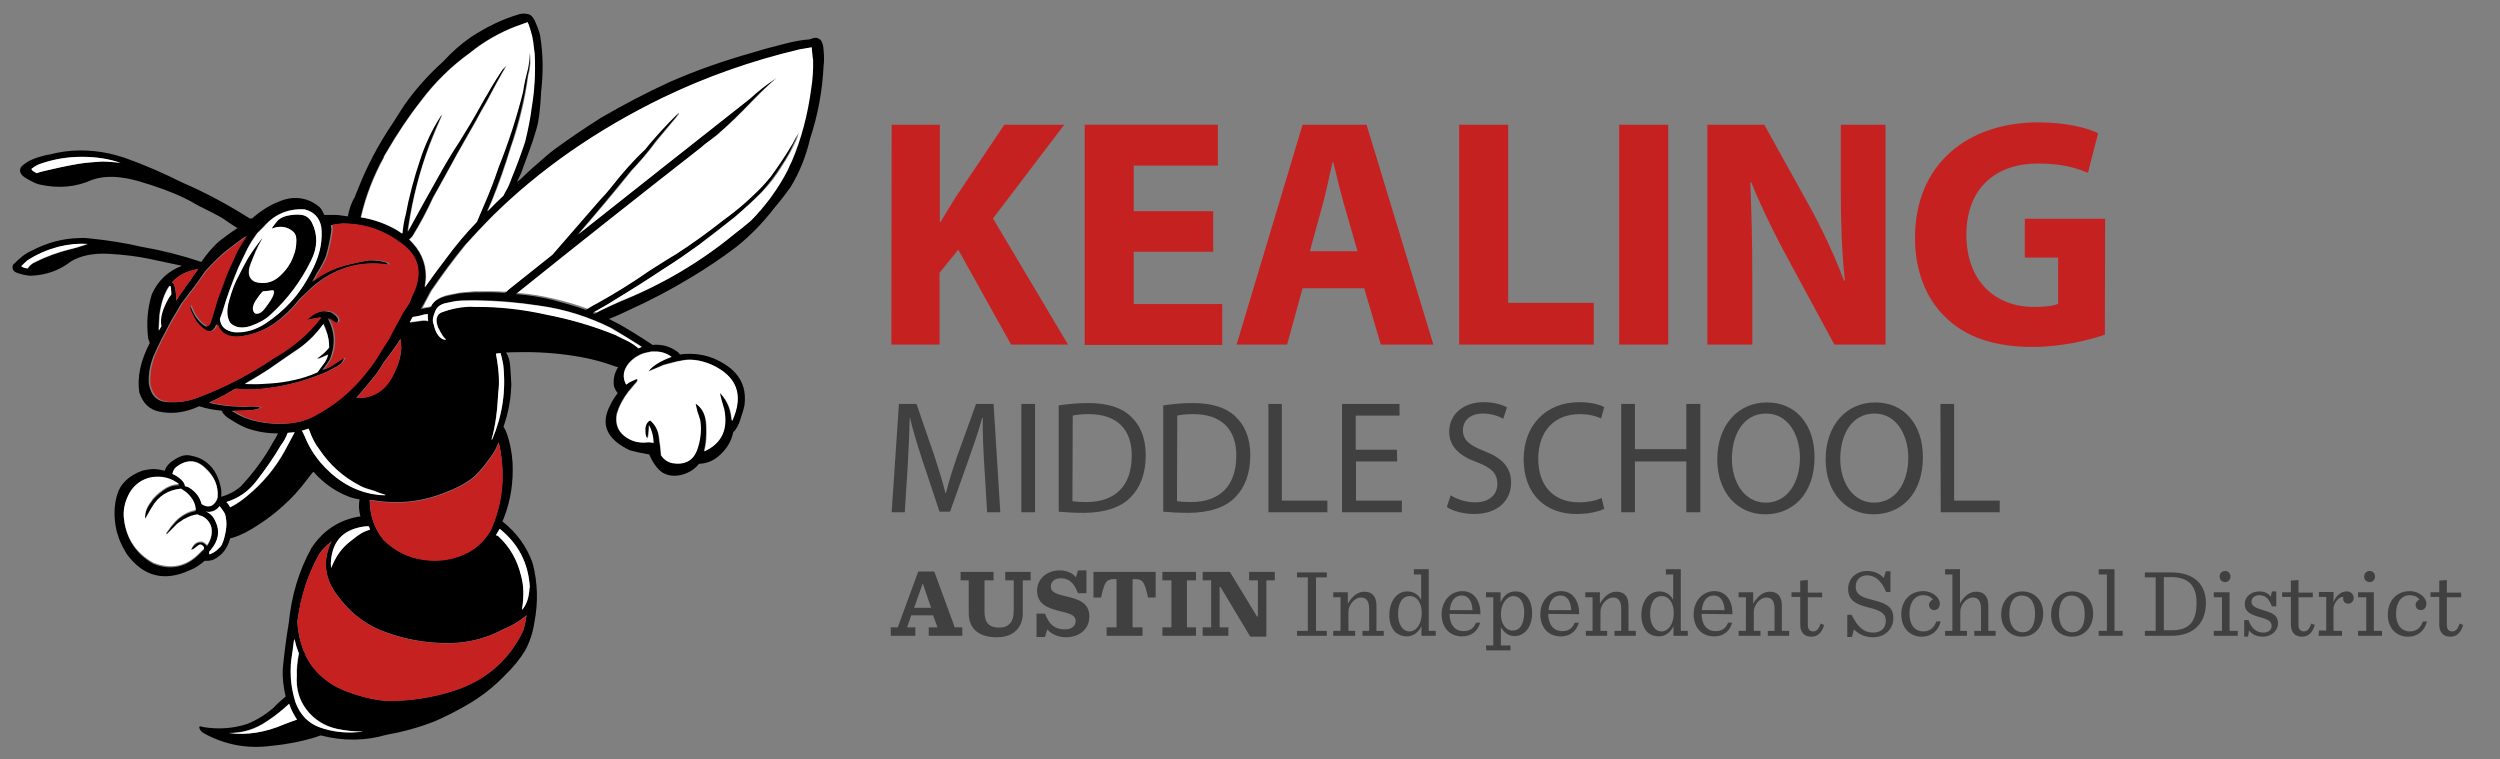 <?xml version="1.0" encoding="utf-8"?>
<!-- Generator: Adobe Illustrator 27.5.0, SVG Export Plug-In . SVG Version: 6.00 Build 0)  -->
<svg version="1.1" id="base" xmlns="http://www.w3.org/2000/svg" xmlns:xlink="http://www.w3.org/1999/xlink" x="0px" y="0px"
	 viewBox="0 0 856 260" style="enable-background:new 0 0 856 260;" xml:space="preserve">
<rect x="0" y="0" width="856" height="260" fill="#808080" stroke="none"/>
<style type="text/css">
	.st0{display:none;fill:#C4B582;}
	.st1{fill:#404041;}
	.st2{display:none;fill:#19335E;}
	.st3{fill:#C62121;}
	.st4{fill-rule:evenodd;clip-rule:evenodd;}
	.st5{fill-rule:evenodd;clip-rule:evenodd;fill:#FFFFFF;}
	.st6{fill-rule:evenodd;clip-rule:evenodd;fill:#C62121;}
</style>
<g id="text">
	<g>
		<path class="st0" d="M1069.1,179.4h22.5V175h-17.2v-36h-5.2v40.4H1069.1z M1042.8,142.7c8.7,0,12.9,8.4,12.9,16.4
			c0,9.2-4.7,16.8-12.9,16.8c-8.2,0-12.9-7.7-12.9-16.3C1029.9,150.6,1034.2,142.7,1042.8,142.7 M1043,138.4
			c-10.8,0-18.7,8.4-18.7,21.2c0,12.2,7.5,20.5,18.1,20.5c10.3,0,18.7-7.4,18.7-21.3C1061.2,146.9,1054.1,138.4,1043,138.4
			 M1000.4,142.7c8.7,0,12.9,8.4,12.9,16.4c0,9.2-4.7,16.8-12.9,16.8s-12.9-7.7-12.9-16.3C987.4,150.6,991.7,142.7,1000.4,142.7
			 M1000.6,138.4c-10.8,0-18.7,8.4-18.7,21.2c0,12.2,7.5,20.5,18.1,20.5c10.3,0,18.7-7.4,18.7-21.3
			C1018.7,146.9,1011.6,138.4,1000.6,138.4 M944,139.1v40.4h5.2v-18.9h19.5v18.9h5.3v-40.4h-5.3V156h-19.5v-16.9H944z M935.2,174
			c-2.1,1-5.3,1.7-8.5,1.7c-9.8,0-15.5-6.3-15.5-16.2c0-10.6,6.3-16.6,15.7-16.6c3.4,0,6.2,0.7,8.1,1.7l1.3-4.3
			c-1.4-0.7-4.5-1.8-9.6-1.8c-12.5,0-21.1,8.6-21.1,21.2c0,13.2,8.6,20.4,19.9,20.4c4.9,0,8.7-1,10.7-1.9L935.2,174z M875.3,177.4
			c2.2,1.4,6.4,2.6,10.3,2.6c9.5,0,14.1-5.4,14.1-11.6c0-5.9-3.5-9.2-10.3-11.9c-5.6-2.2-8-4-8-7.8c0-2.8,2.1-6,7.6-6
			c3.7,0,6.3,1.2,7.7,1.9l1.4-4.3c-1.8-1-4.8-2-8.9-2c-7.8,0-13.1,4.7-13.1,11c0,5.7,4.1,9.1,10.7,11.4c5.4,2.1,7.6,4.3,7.6,8
			c0,4.1-3.1,6.9-8.4,6.9c-3.6,0-7-1.2-9.3-2.6L875.3,177.4z M824.5,139.1v40.4h5.2v-18.9h19.5v18.9h5.3v-40.4h-5.3V156h-19.5v-16.9
			H824.5z M815.3,158.2H802v4.2h8.2v12c-1.2,0.6-3.5,1.1-6.9,1.1c-9.4,0-15.6-6-15.6-16.3c0-10.1,6.4-16.2,16.2-16.2
			c4.1,0,6.8,0.8,8.9,1.7l1.3-4.3c-1.7-0.8-5.4-1.9-10.1-1.9c-13.5,0-21.8,8.8-21.9,20.8c0,6.3,2.2,11.7,5.6,15
			c4,3.8,9,5.3,15.1,5.3c5.4,0,10.1-1.4,12.4-2.2L815.3,158.2L815.3,158.2z M769.1,179.4h5.2V139h-5.2V179.4z M728.8,139.1v40.4h5.2
			v-18.9h19.5v18.9h5.3v-40.4h-5.3V156H734v-16.9H728.8z M706.4,156.2h-15.7v-12.8h16.6V139h-21.8v40.4h22.7V175h-17.5v-14.5h15.7
			V156.2z M676.3,158.2H663v4.2h8.2v12c-1.2,0.6-3.5,1.1-6.9,1.1c-9.4,0-15.6-6-15.6-16.3c0-10.1,6.4-16.2,16.2-16.2
			c4.1,0,6.8,0.8,8.9,1.7l1.3-4.3c-1.7-0.8-5.4-1.9-10.1-1.9c-13.5,0-21.8,8.8-21.9,20.8c0,6.3,2.2,11.7,5.6,15
			c4,3.8,9,5.3,15.1,5.3c5.4,0,10.1-1.4,12.4-2.2L676.3,158.2L676.3,158.2z M635.9,156.2h-15.7v-12.8h16.6V139H615v40.4h22.7V175
			h-17.5v-14.5h15.7V156.2z M585.5,179.4H608V175h-17.2v-36h-5.2L585.5,179.4L585.5,179.4z M556.1,179.4h22.5V175h-17.2v-36h-5.2
			L556.1,179.4L556.1,179.4z M529.7,142.7c8.7,0,12.9,8.4,12.9,16.4c0,9.2-4.7,16.8-12.9,16.8s-12.9-7.7-12.9-16.3
			C516.8,150.6,521.1,142.7,529.7,142.7 M530,138.4c-10.8,0-18.7,8.4-18.7,21.2c0,12.2,7.5,20.5,18.1,20.5
			c10.3,0,18.7-7.4,18.7-21.3C548.1,146.9,541,138.4,530,138.4 M506.1,174c-2.1,1-5.3,1.7-8.5,1.7c-9.8,0-15.5-6.3-15.5-16.2
			c0-10.6,6.3-16.6,15.7-16.6c3.4,0,6.2,0.7,8.1,1.7l1.3-4.3c-1.4-0.7-4.5-1.8-9.6-1.8c-12.5,0-21.1,8.6-21.1,21.2
			c0,13.2,8.6,20.4,19.9,20.4c4.9,0,8.7-1,10.7-1.9L506.1,174z M446.9,179.4v-17.2l13.5-23.2h-5.9l-5.8,11.1
			c-1.6,3.1-2.9,5.7-4.1,8.3h-0.1c-1.3-2.8-2.5-5.3-4-8.3l-5.7-11.1h-5.9l12.8,23.2v17.1L446.9,179.4L446.9,179.4z M408.2,179.4
			h22.5V175h-17.2v-36h-5.2L408.2,179.4L408.2,179.4z M380,143.3c0.8-0.2,2.6-0.5,5.1-0.5c5.5,0.1,9.3,2.3,9.3,7.5
			c0,4.6-3.5,7.7-9.1,7.7H380V143.3z M374.8,179.4h5.2v-17.5h4.9c4.7,0.2,6.9,2.3,8.1,7.8c1.1,5,2,8.5,2.7,9.6h5.4
			c-0.8-1.6-1.8-5.4-3.1-11.1c-1-4.2-2.8-7.1-5.9-8.1V160c4.3-1.4,7.6-5,7.6-10.3c0-3.1-1.1-5.9-3.2-7.7c-2.5-2.3-6.1-3.3-11.7-3.3
			c-3.6,0-7.4,0.3-10,0.8V179.4z M344.6,162.7l4-11.7c0.8-2.5,1.4-4.9,2-7.3h0.1c0.6,2.3,1.2,4.7,2.1,7.4l4,11.6H344.6z
			 M357.8,166.7l4.3,12.7h5.6L353.9,139h-6.3l-13.7,40.4h5.4l4.2-12.7H357.8z M327.2,156.2h-15.7v-12.8h16.6V139h-21.8v40.4H329V175
			h-17.5v-14.5h15.7V156.2z"/>
		<path class="st1" d="M835.2,198.8v4h-3v1.6h3v9.5c0,2.5,1.3,4.1,3.8,4.1c2,0,3.5-1.1,4.4-4l-1.2-0.5c-0.6,1.8-1.4,2.7-2.5,2.7
			c-1.3,0-1.9-0.8-1.9-2.3v-9.4h4.9v-1.6h-4.9v-4.3L835.2,198.8z M824.5,218c3.2,0,5.6-1.8,6.5-5.2h-1.4c-0.8,2.2-2.3,3.4-4.4,3.4
			c-3,0-4.8-2.3-4.8-6.1c0-3.9,1.9-6.3,4.7-6.3c1.7,0,2.8,0.7,3.3,1.5c-0.7,0.3-1.3,1-1.3,1.8c0,1,0.7,1.8,1.8,1.8
			c1.2,0,1.9-1,1.9-2.3c0-1.9-2.4-4.2-5.7-4.2c-4.5,0-7.5,3.3-7.5,8C817.5,214.8,820.3,218,824.5,218 M807.4,217.7h8.2V216h-2.8
			v-13.2h-5.4v1.7h2.8V216h-2.8V217.7z M811.4,199.3c1,0,1.8-0.8,1.8-1.9c0-1.1-0.8-1.9-1.8-1.9c-1.1,0-1.9,0.8-1.9,1.9
			C809.5,198.6,810.3,199.3,811.4,199.3 M793.9,217.7h8V216H799v-8.1c0.4-1.6,1.8-3.7,3.4-3.5c-0.1,0.2-0.1,0.4-0.1,0.6
			c0,1.1,0.8,1.7,1.8,1.7s1.8-0.9,1.8-1.9c0-1.3-0.9-2.3-2.4-2.3c-1.7,0-3.6,1.2-4.5,3.7v-3.5h-5v1.7h2.5v11.5H794L793.9,217.7
			L793.9,217.7z M784.4,198.8v4h-3v1.6h3v9.5c0,2.5,1.3,4.1,3.8,4.1c2,0,3.5-1.1,4.4-4l-1.2-0.5c-0.6,1.8-1.4,2.7-2.5,2.7
			c-1.3,0-1.9-0.8-1.9-2.3v-9.4h4.9v-1.6H787v-4.3L784.4,198.8z M768.2,218h1.5l0.4-2.1c1,1.3,2.6,2.1,4.7,2.1
			c3.2,0,5.2-2.3,5.2-4.6c0-2.5-1.5-3.5-5.2-4.5c-2.7-0.8-3.9-1.5-3.9-2.9s1.3-2.2,2.7-2.2c2.2,0,3.3,1.3,4.3,3.8h1.5v-5.1h-1.5
			l-0.4,1.8c-0.8-1.2-2.2-1.8-3.9-1.8c-3,0-5,2-5,4.3s1.4,3.5,5.1,4.5c3,0.8,4.1,1.5,4.1,3c0,1.4-1.1,2.3-2.9,2.3
			c-2.4,0-4.2-1.7-5-4.3h-1.5v5.7H768.2z M758,217.7h8.2V216h-2.8v-13.2H758v1.7h2.8V216H758V217.7z M761.9,199.3
			c1,0,1.8-0.8,1.8-1.9c0-1.1-0.8-1.9-1.8-1.9c-1.1,0-1.9,0.8-1.9,1.9C760,198.6,760.8,199.3,761.9,199.3 M740.9,215.9v-18.3h2.5
			c6.1,0,8.7,3.1,8.7,8.8c0,6.5-2.6,9.4-8.4,9.4h-2.8V215.9z M734.4,217.7h9.2c8.1,0,11.7-5,11.7-11.2c0-6.3-3.9-10.5-11.9-10.5h-9
			v1.7h3.7V216h-3.7V217.7z M718.6,217.7h8.2V216H724v-21.1h-5.4v1.8h2.8V216h-2.8V217.7z M709.6,216.5c-2.5,0-4.6-2-4.6-6.3
			s1.8-6.3,4.3-6.3s4.5,1.9,4.5,6.3C713.9,214.5,712.1,216.5,709.6,216.5 M709.5,218c4.1,0,7.2-3.2,7.2-7.9c0-4.6-3-7.6-7.2-7.6
			c-4.1,0-7.2,3.2-7.2,7.9C702.2,214.9,705.2,218,709.5,218 M692.6,216.5c-2.5,0-4.6-2-4.6-6.3s1.8-6.3,4.3-6.3s4.5,1.9,4.5,6.3
			C696.8,214.5,695,216.5,692.6,216.5 M692.4,218c4.1,0,7.2-3.2,7.2-7.9c0-4.6-3-7.6-7.2-7.6c-4.1,0-7.2,3.2-7.2,7.9
			C685.2,214.9,688.2,218,692.4,218 M666.2,217.7h7.3V216h-2.3v-6.5c0-2.4,2.1-4.9,4.3-4.9c0.8,0,1.4,0.2,1.9,0.7
			c0.6,0.6,0.9,1.7,0.9,3.1v7.6H676v1.7h7.3V216h-2.5v-8.7c0-3.1-1.5-4.7-4.1-4.7c-1.9,0-3.9,1-5.6,4v-11.7H666v1.8h2.5V216H666v1.7
			H666.2z M658,218c3.2,0,5.6-1.8,6.5-5.2H663c-0.8,2.2-2.3,3.4-4.4,3.4c-3,0-4.8-2.3-4.8-6.1c0-3.9,1.9-6.3,4.7-6.3
			c1.7,0,2.8,0.7,3.3,1.5c-0.7,0.3-1.3,1-1.3,1.8c0,1,0.7,1.8,1.8,1.8c1.2,0,1.9-1,1.9-2.3c0-1.9-2.4-4.2-5.7-4.2
			c-4.5,0-7.5,3.3-7.5,8C651,214.8,653.8,218,658,218 M632.5,218.1h1.6l0.7-2.6c1.6,1.7,3.8,2.7,6.5,2.7c4.1,0,7-2.8,7-6.6
			c0-4.3-3.4-5.2-7.2-6.2c-3.1-0.8-5.7-1.5-5.7-4.6c0-2.4,1.7-3.8,3.9-3.8c2.5,0,4.8,1.5,6.5,5.7h1.5v-7.1h-1.6l-0.7,2.3
			c-1.3-1.5-3.4-2.4-5.6-2.4c-4.1,0-6.6,2.8-6.6,6.2c0,4.3,3.5,5.4,7,6.3c3.5,0.9,5.9,1.7,5.9,4.6c0,2.6-1.8,4-4.3,4
			c-3.2,0-5.3-1.8-7.4-6.1h-1.5L632.5,218.1L632.5,218.1z M616.4,198.8v4h-3v1.6h3v9.5c0,2.5,1.3,4.1,3.8,4.1c2,0,3.5-1.1,4.4-4
			l-1.2-0.5c-0.6,1.8-1.4,2.7-2.5,2.7c-1.3,0-1.9-0.8-1.9-2.3v-9.4h4.9v-1.6H619v-4.3L616.4,198.8z M595.5,217.7h7.3V216h-2.3v-6.5
			c0-2.4,2.1-4.9,4.3-4.9c0.8,0,1.4,0.2,1.9,0.7c0.6,0.6,0.9,1.7,0.9,3.1v7.6h-2.3v1.7h7.3V216h-2.5v-8.7c0-3.1-1.5-4.7-4.1-4.7
			c-1.9,0-3.9,1-5.7,4.1v-3.9h-5v1.7h2.5V216h-2.5v1.7H595.5z M586.8,203.9c2.3,0,3.5,1.9,3.7,5h-7.8
			C583,205.6,584.6,203.9,586.8,203.9 M593.2,210.3c0.1-4-1.8-7.9-6.2-7.9c-4,0-7.1,3.4-7.1,7.9s2.7,7.6,7,7.6
			c3.1,0,5.3-1.6,6.2-4.7h-1.4c-0.9,2.2-2.4,2.9-4.3,2.9c-2.8,0-4.7-2-4.8-5.9L593.2,210.3L593.2,210.3z M568.9,216.2
			c-2.2,0-3.9-2.2-3.9-6s1.5-6.1,4-6.1c2.4,0,4.1,2.3,4.1,5.8C573.1,213.7,571.2,216.2,568.9,216.2 M568,217.9c2,0,3.9-1.2,5-3.5
			v3.3h4.9V216h-2.4v-21.1h-5.1v1.8h2.5v8.7c-0.9-1.8-2.6-2.9-4.7-2.9c-1.6,0-2.9,0.6-3.9,1.6c-1.4,1.4-2.3,3.8-2.3,6.4
			c0,2.5,0.7,4.7,2.2,6.1C565.2,217.4,566.5,217.9,568,217.9 M543,217.7h7.3V216H548v-6.5c0-2.4,2.1-4.9,4.3-4.9
			c0.8,0,1.4,0.2,1.9,0.7c0.6,0.6,0.9,1.7,0.9,3.1v7.6h-2.3v1.7h7.3V216h-2.5v-8.7c0-3.1-1.5-4.7-4.1-4.7c-1.9,0-3.9,1-5.7,4.1v-3.9
			h-5v1.7h2.5V216H543V217.7z M534.3,203.9c2.3,0,3.5,1.9,3.7,5h-7.8C530.5,205.6,532.1,203.9,534.3,203.9 M540.7,210.3
			c0.1-4-1.8-7.9-6.2-7.9c-4,0-7.1,3.4-7.1,7.9s2.7,7.6,7,7.6c3.1,0,5.3-1.6,6.2-4.7h-1.4c-0.9,2.2-2.4,2.9-4.3,2.9
			c-2.8,0-4.7-2-4.8-5.9L540.7,210.3L540.7,210.3z M508.9,222.7h8.3V221h-3.3v-6.3c0.9,1.7,2.5,3.1,4.7,3.1c1.5,0,2.8-0.6,3.8-1.6
			c1.4-1.4,2.2-3.7,2.2-6.2s-0.7-4.6-2-6c-1-1-2.1-1.5-3.7-1.5c-2.1,0-4,1.1-5.1,3.8v-3.5h-5v1.7h2.5V221h-2.5L508.9,222.7
			L508.9,222.7z M518,215.9c-2.5,0-4.1-2.4-4.1-5.6c0-3.5,2-6.2,4.3-6.2c2,0,3.7,1.6,3.7,5.7C521.8,213.9,520.3,215.9,518,215.9
			 M500.5,203.9c2.3,0,3.5,1.9,3.7,5h-7.8C496.7,205.6,498.3,203.9,500.5,203.9 M506.9,210.3c0.1-4-1.8-7.9-6.2-7.9
			c-4,0-7.1,3.4-7.1,7.9s2.7,7.6,7,7.6c3.1,0,5.3-1.6,6.2-4.7h-1.4c-0.9,2.2-2.4,2.9-4.3,2.9c-2.8,0-4.7-2-4.8-5.9L506.9,210.3
			L506.9,210.3z M482.6,216.2c-2.2,0-3.9-2.2-3.9-6s1.5-6.1,4-6.1s4.1,2.3,4.1,5.8C486.8,213.7,484.9,216.2,482.6,216.2
			 M481.7,217.9c2,0,3.9-1.2,5-3.5v3.3h4.9V216h-2.4v-21.1h-5.1v1.8h2.5v8.7c-0.9-1.8-2.6-2.9-4.7-2.9c-1.6,0-2.9,0.6-3.9,1.6
			c-1.4,1.4-2.3,3.8-2.3,6.4c0,2.5,0.7,4.7,2.2,6.1C479,217.4,480.2,217.9,481.7,217.9 M456.7,217.7h7.3V216h-2.3v-6.5
			c0-2.4,2.1-4.9,4.3-4.9c0.8,0,1.4,0.2,1.9,0.7c0.6,0.6,0.9,1.7,0.9,3.1v7.6h-2.3v1.7h7.3V216h-2.5v-8.7c0-3.1-1.5-4.7-4.1-4.7
			c-1.9,0-3.9,1-5.7,4.1v-3.9h-5v1.7h2.5V216h-2.5v1.7H456.7z M444.1,217.7h10.2V216h-3.7v-18.3h3.7V196h-10.2v1.7h3.7V216h-3.7
			V217.7z M428.1,218h5.5v-19.3h2.9v-2.9h-8.8v2.9h3v12.4h-0.3l-9.3-15.3h-9.3v2.9h2.9v16.1h-2.9v2.9h8.8v-2.9h-3V201h0.3L428.1,218
			z M398,217.7h11.5v-2.9h-3.1v-16.1h3.1v-2.9H398v2.9h3.1v16.1H398V217.7z M378.9,217.7h12.3v-2.9h-3.4v-16.5h0.8
			c2.7,0,3.3,0.9,4.5,6.3h2.6v-8.8h-21.3v8.8h2.6c1.2-5.4,1.8-6.3,4.5-6.3h0.8v16.5h-3.4V217.7z M354.9,218.1h2.9l0.8-2.6
			c1.2,1.5,3.6,2.7,6.4,2.7c4.8,0,8-3,8-7.1c0-4.8-3.9-5.9-7.5-6.8c-3.3-0.8-5.7-1.3-5.7-3.5c0-1.5,1.2-2.8,3.4-2.8
			c2.8,0,4.5,1.5,5.9,5.1h2.9v-7.8h-2.9l-0.7,2.4c-1.1-1.5-3.2-2.4-5.6-2.4c-4.3,0-7.7,2.9-7.7,6.9c0,4.9,4.1,6.1,7.6,7
			c3.3,0.8,5.6,1.3,5.6,3.4c0,1.7-1.3,2.9-3.7,2.9c-3.5,0-5.4-1.7-6.8-5.4h-2.9L354.9,218.1L354.9,218.1z M341.3,218.2
			c6.2,0,8.9-3.8,8.9-8.2v-11.3h2.7v-2.9h-8.7v2.9h2.9v10c0,2.4-0.4,3.9-1.4,4.9c-0.9,0.9-2,1.3-3.5,1.3c-3.3,0-5.1-1.4-5.1-5.5
			v-10.7h3.1v-2.9h-11.3v2.9h2.8v11.5C331.8,215.1,334.9,218.2,341.3,218.2 M315.9,199.9h0.1l2.8,8.2H313L315.9,199.9z M321,214.8
			h-3v2.9h11.5v-2.9h-2.6l-7-19.1h-5.5l-7,19.1H305v2.9h8.4v-2.9h-2.8l1.4-4.1h7.5L321,214.8z"/>
		<path class="st2" d="M585.6,115.2c4.5,2.5,13.6,4.9,22.9,4.9c22.2,0,32.6-11.5,32.6-25c0-11.4-6.7-18.8-21-24.1
			c-10.4-4-15-6.2-15-11.4c0-4.2,3.8-7.8,11.7-7.8s13.7,2.3,16.9,3.8l4.1-14.7c-4.8-2.2-11.5-4.1-20.6-4.1
			c-19,0-30.5,10.5-30.5,24.3c0,11.7,8.7,19.2,22.2,23.8c9.7,3.5,13.5,6.3,13.5,11.4c0,5.3-4.4,8.7-12.8,8.7c-7.8,0-15.3-2.5-20.2-5
			L585.6,115.2z M520.4,118.9V94.6c0-13.2-0.2-24.5-0.7-35.2l0.4-0.1c4,9.5,9.2,19.9,14,28.5l17.2,31.1h19.2V38.2h-16.8v23.6
			c0,12.1,0.4,23,1.6,33.6h-0.4c-3.6-9.1-8.4-19.2-13.2-27.7L525,38.2h-21.3v80.7C503.7,118.9,520.4,118.9,520.4,118.9z
			 M467.2,118.9h18.3V38.2h-18.3V118.9z M391.2,118.9h18.1V92.6l6.9-8.5l19.8,34.8h21.3l-28.1-46.3l26.7-34.4h-22.4L415.2,65
			c-1.8,2.9-3.7,5.7-5.5,8.9h-0.4V38.2h-18.1V118.9z M331.7,84.6l4.8-17.1c1.3-4.7,2.5-10.8,3.7-15.6h0.2c1.2,4.8,2.6,10.8,4.1,15.6
			l5,17.1H331.7z M352.2,98.2l6.2,20.7H378l-25-80.7h-23.9l-24.7,80.7h18.9l5.7-20.7H352.2z"/>
	</g>
	<g>
		<g>
			<path class="st3" d="M305.3,42.7h16.5V76h0.3c1.6-2.9,3.4-5.6,5-8.3l16.8-25h20.5L340,74.8l25.7,43.2h-19.5l-18.1-32.5l-6.4,7.9
				V118h-16.5L305.3,42.7L305.3,42.7z"/>
			<path class="st3" d="M415.4,86.2h-27.2v17.9h30.3v14h-47.1V42.7H417v14h-28.8v15.6h27.2L415.4,86.2L415.4,86.2z"/>
			<path class="st3" d="M446,98.7l-5.3,19.3h-17.3L446,42.7h21.9l22.9,75.3h-18l-5.7-19.3H446z M464.8,86l-4.6-16
				c-1.3-4.5-2.6-10.1-3.7-14.5h-0.2c-1.1,4.5-2.2,10.2-3.4,14.5l-4.4,16H464.8z"/>
			<path class="st3" d="M499.6,42.7h16.8v61h29.3V118h-46.1V42.7z"/>
			<path class="st3" d="M571.2,42.7V118h-16.8V42.7H571.2z"/>
			<path class="st3" d="M584.6,118V42.7h19.5l15.3,27.6c4.4,7.9,8.8,17.3,12,25.8h0.3c-1.1-9.9-1.4-20.1-1.4-31.4v-22h15.3V118
				h-17.5l-15.7-29c-4.4-8-9.2-17.8-12.8-26.6l-0.3,0.1c0.4,9.9,0.7,20.6,0.7,32.9V118H584.6z"/>
			<path class="st3" d="M720.7,114.6c-5.1,1.8-14.9,4.2-24.6,4.2c-13.5,0-23.2-3.5-30-10.2c-6.8-6.5-10.5-16.3-10.4-27.4
				c0.1-25,18-39.3,42.2-39.3c9.5,0,16.9,1.9,20.5,3.7l-3.5,13.6c-4.1-1.8-9.1-3.2-17.2-3.2c-13.9,0-24.4,8-24.4,24.4
				c0,15.5,9.5,24.7,23.2,24.7c3.8,0,6.9-0.4,8.2-1.1V88.2h-11.4V74.9h27.5L720.7,114.6L720.7,114.6z"/>
		</g>
		<g>
			<path class="st1" d="M337,159.1c-0.3-5.2-0.6-11.4-0.5-16h-0.2c-1.2,4.4-2.8,9-4.6,14.1l-6.4,18h-3.6l-5.9-17.7
				c-1.7-5.2-3.2-10-4.2-14.4h-0.1c-0.1,4.6-0.4,10.9-0.7,16.4l-1,15.9h-4.5l2.5-37.1h6l6.2,18c1.5,4.6,2.8,8.7,3.7,12.5h0.2
				c0.9-3.7,2.2-7.8,3.8-12.5l6.5-18h6l2.3,37.1H338L337,159.1z"/>
			<path class="st1" d="M354.4,138.3v37.1h-4.7v-37.1L354.4,138.3L354.4,138.3z"/>
			<path class="st1" d="M362.5,138.8c2.9-0.4,6.3-0.8,10-0.8c6.8,0,11.6,1.6,14.7,4.6c3.2,3,5.1,7.3,5.1,13.3c0,6.1-1.8,11-5.2,14.4
				c-3.4,3.5-9,5.3-16.1,5.3c-3.3,0-6.2-0.2-8.5-0.4V138.8z M367.2,171.6c1.2,0.2,2.9,0.3,4.8,0.3c10,0,15.5-5.7,15.5-15.8
				c0.1-8.8-4.8-14.3-14.7-14.3c-2.4,0-4.3,0.2-5.5,0.5L367.2,171.6L367.2,171.6z"/>
			<path class="st1" d="M398.3,138.8c2.9-0.4,6.3-0.8,10-0.8c6.8,0,11.6,1.6,14.7,4.6c3.2,3,5.1,7.3,5.1,13.3c0,6.1-1.8,11-5.2,14.4
				c-3.4,3.5-9,5.3-16.1,5.3c-3.3,0-6.2-0.2-8.5-0.4V138.8z M403,171.6c1.2,0.2,2.9,0.3,4.8,0.3c10,0,15.5-5.7,15.5-15.8
				c0.1-8.8-4.8-14.3-14.7-14.3c-2.4,0-4.3,0.2-5.5,0.5L403,171.6L403,171.6z"/>
			<path class="st1" d="M434.2,138.3h4.7v33.1h15.6v4h-20.2v-37.1H434.2z"/>
			<path class="st1" d="M478.4,158h-14.1v13.4H480v4h-20.5v-37.1h19.7v4h-15V154h14.1L478.4,158L478.4,158z"/>
			<path class="st1" d="M496.7,169.6c2.1,1.3,5.2,2.4,8.4,2.4c4.8,0,7.6-2.6,7.6-6.3c0-3.5-1.9-5.5-6.9-7.4
				c-5.9-2.1-9.6-5.3-9.6-10.5c0-5.8,4.7-10.1,11.8-10.1c3.7,0,6.4,0.9,8,1.8l-1.3,3.9c-1.2-0.7-3.6-1.8-6.9-1.8c-5,0-6.9,3-6.9,5.6
				c0,3.5,2.2,5.2,7.2,7.2c6.2,2.4,9.3,5.5,9.3,10.9c0,5.7-4.2,10.7-12.7,10.7c-3.5,0-7.3-1-9.3-2.4L496.7,169.6z"/>
			<path class="st1" d="M549.3,174.2c-1.7,0.9-5.2,1.8-9.6,1.8c-10.3,0-18-6.6-18-18.8c0-11.6,7.7-19.5,19-19.5c4.5,0,7.4,1,8.6,1.7
				l-1.1,3.9c-1.8-0.9-4.3-1.5-7.3-1.5c-8.5,0-14.2,5.6-14.2,15.3c0,9.1,5.1,14.9,14,14.9c2.9,0,5.8-0.6,7.7-1.5L549.3,174.2z"/>
			<path class="st1" d="M559.8,138.3v15.5h17.6v-15.5h4.8v37.1h-4.8V158h-17.6v17.4h-4.7v-37.1L559.8,138.3L559.8,138.3z"/>
			<path class="st1" d="M621.3,156.5c0,12.8-7.6,19.6-16.9,19.6c-9.6,0-16.4-7.6-16.4-18.8c0-11.8,7.2-19.5,16.9-19.5
				C614.9,137.7,621.3,145.4,621.3,156.5z M593,157.1c0,7.9,4.2,15,11.6,15c7.5,0,11.7-7,11.7-15.4c0-7.4-3.8-15.1-11.6-15.1
				S593,148.9,593,157.1z"/>
			<path class="st1" d="M658.4,156.5c0,12.8-7.6,19.6-16.9,19.6c-9.6,0-16.4-7.6-16.4-18.8c0-11.8,7.2-19.5,16.9-19.5
				C652,137.7,658.4,145.4,658.4,156.5z M630.1,157.1c0,7.9,4.2,15,11.6,15c7.5,0,11.7-7,11.7-15.4c0-7.4-3.8-15.1-11.6-15.1
				S630.1,148.9,630.1,157.1z"/>
			<path class="st1" d="M664.4,138.3h4.7v33.1h15.6v4h-20.2L664.4,138.3L664.4,138.3z"/>
		</g>
	</g>
</g>
<g id="Mascot_1_">
	<path class="st4" d="M280.4,13.3c0.2,0.1,0.4,0.2,0.6,0.4c0.6,0.8,0.9,1.9,1,3.5c0.2,2.3,0.2,4.1,0,5.2c-0.4,8.5-1.9,16.8-4.6,25
		c-1.4,6-3.6,11.6-6.8,16.8c-1.6,2.2-3.4,4.6-5.4,6.9c-3.8,5-8.1,9.4-12.9,13.3c-5,3.8-10.2,7.3-15.7,10.6
		c-6.9,4.2-14,7.9-21.3,11.2c-1.4,0.7-3.7,1.8-6.8,3c2.4,1.2,4.7,2.4,6.9,3.8c0.8,0.5,1.6,0.9,2.3,1.4c1.8,1.1,3.5,2.2,5.3,3.4
		c0.2,0.1,0.3,0.2,0.4,0.3h0.1c3.1-0.3,5.9,0.5,8.4,2.3c0.4,0.3,0.7,0.6,0.9,1c0.6-0.1,1.1-0.2,1.6-0.2c5.8-0.4,10.9,1.2,15.6,4.8
		c0.6,0.5,1.1,1,1.6,1.5c2.8,3,3.9,6.7,3.3,11.3c-0.2,1-0.6,2.5-1.3,4.5c-0.6,2.1-1.5,3.7-2.6,4.8c-0.5,2.7-1.9,5.2-4.1,7.3
		c-2.2,2.2-4.7,3.3-7.4,3.4h-0.2c-1.4,1.9-3.4,3.1-6,3.8c-2.6,0.6-4.8,0.3-6.8-1c-1.6-1.3-3-3.2-4.2-6c-3-0.5-5.2-1-6.6-1.4
		c-8-3.8-10.2-8.9-6.8-15.4c0.3-0.7,0.7-1.4,1.2-2.2c0.4-0.6,0.9-1.4,1.4-2c-0.7-0.9-1.1-1.7-1.3-2.5c-0.3-2.3,0.2-4.4,1.4-6.3v-0.1
		c-0.5-0.1-0.8-0.2-1.1-0.3c-3.9-1.4-7.8-2.5-11.9-3.2c-7.3-1.3-14.6-1.8-22.1-1.6c-1.1,0-2.2,0-3.2,0.1c0.8,1.3,1.3,2.9,1.4,4.9
		c0.2,2.1,0.2,3.6,0.3,4.6c0,0.1,0,0.1,0,0.2c0.1,0.8,0.1,1.7,0,2.6c-0.2,4.4-1.1,8.8-2.6,13.1c0.9,1.4,1.6,3.4,2.2,6.1
		c0.6,2.7,0.8,4.8,0.9,6.2c0.3,6.6-0.6,12.9-3,19c-0.2,0.4-0.3,0.8-0.5,1.1c4.9,3.9,8.4,8.7,10.4,14.4c1.7,6.6,1.9,13.3,0.6,20
		c-0.6,4.1-1.8,7.3-3.3,10c-1.6,2.6-3.8,5.4-6.6,8.1c-4,4.2-8.5,7.7-13.6,10.6c-3.5,2-7,3.8-10.7,5.4c-5.4,2.1-10.9,3.6-16.5,4.6
		c-7.3,2.1-14.8,2.2-22.5,0.2c-0.6,0.2-1,0.3-1.4,0.5c-5.1,1.6-10.4,2.6-15.7,3.1c-7.9,1-15.3-0.3-22.3-4c-1.3-0.6-2-1.4-2.2-2.4
		v-0.1c0.2-0.1,0.3-0.2,0.4-0.2h0.1c0.2,0,0.4,0.1,0.6,0.2c5.2,0.9,10.3,0.6,15.3-1c3.4-1.4,6.3-3.2,9-5.5c1.3-1.4,2.6-2.6,4.2-3.9
		c-0.8-3.4-1.1-6.5-1-9.3c0.5-5.4,1.2-10.7,2.1-16.1c0.9-9.1,3.4-17.6,7.7-25.4c4-6.1,9.6-9.8,16.8-10.9c-0.6-2.2-0.6-4.1-0.3-5.8
		c-1.3-0.2-2.4-0.5-3.3-0.8c-4.8-1.8-8.9-4.6-12.5-8.7c-1,1.1-1.6,2-2.1,2.6c-2.5,3.4-5.3,6.5-8.5,9.3c-2.2,2-4.8,4.1-8.1,6.2
		c-3.3,2.2-6.2,3.7-8.9,4.5c-0.3,0.1-0.6,0.2-0.9,0.2c-0.9,3.5-2.8,5.9-5.7,7.3c-0.7,0.3-1.7,0.5-3,0.4c-1.8,1.5-3.4,2.6-4.8,3.1
		c-8.9,4.2-16.2,2.4-21.9-5.4c-1.5-2.5-2.6-4.7-3.1-6.7c-0.2-0.6-0.4-1-0.4-1.3c-1-4.5-0.9-8.6,0.2-12.3c1.1-3.8,4-6.5,8.5-8.2
		c1.6-0.4,2.9-0.6,4-0.6c1,0,2.3,0.2,3.8,0.6c0.4-1.4,1.5-2.7,3.3-3.8c1.1-0.7,2.2-1.2,3-1.4c0.9-0.2,1.8-0.2,2.6,0
		c0.9,0.2,1.8,0.4,2.6,0.7c3.9,1.6,6.4,4.8,7.5,9.4c0.4,1.3,0.5,2.6,0.3,4c2.6-0.7,4.8-1.9,6.7-3.5c4.3-4.6,8.1-9.7,11.1-15.2
		c0.4-0.6,1-1.6,1.7-3c-3.8,0-7.3-0.6-10.7-1.8c-1.1-0.4-2.7-1.2-4.8-2.5c-2.2-1.2-3.4-2.4-3.8-3.5c-2.6-0.2-5.2-0.7-7.7-1.5
		c-1.4,0.6-2.6,1.1-3.8,1.4c-3.4,1-6.7,1.1-10,0.4c-3.3-0.7-5.5-2.9-6.7-6.5c-0.8-5.2,0.4-10.9,3.6-17c-0.3-0.8-0.6-1.4-0.6-1.8
		c-0.6-5.1-0.2-10.1,1.3-14.9c2.1-4.6,5.5-7.9,10.3-9.7c-3.8-0.8-7.5-1.6-11.3-2.4s-8.4-1.4-13.7-1.7s-9.7,0.6-13,2.6
		c-4,3.1-8.5,4.7-13.7,4.9c-1,0-2.3-0.2-4.2-0.8c-1.8-0.5-2.4-1.4-2-2.8c0.2-0.4,0.4-0.6,0.6-0.6c1.9-2.1,4-3.6,6.1-4.5
		c5-2.6,10.4-4.1,16.1-4.2c1.4-0.1,2.8,0,4.2,0.2c5.8,0.6,11.5,1.5,17.1,2.8c6.9,1.2,13.6,2.9,20.2,5.1c0.1,0.1,0.2,0.1,0.2,0.1
		c1.8-2.6,3.8-5,6-7c2.1-1.6,4.2-3.2,6.4-4.6c-1.6-1-3-1.9-4.1-2.7c-1.1-0.8-2.6-1.6-4.3-2.5s-3.5-1.7-5.2-2.6
		c-1.4-0.8-2.7-1.6-4.2-2.3c-4.4-2.2-9.7-4.1-15.8-5.9c-6.2-1.8-11.5-2.1-16-0.6c-5.7,2.6-11.7,3.1-18,1.7c-1.2-0.2-2.8-1-4.8-2.2
		c-1.9-1.1-2.5-2.4-1.7-3.8c0.3-0.4,0.7-0.7,1.1-1C8.4,56.1,8.5,56,8.6,56c1-0.8,2.3-1.4,4-2c1.9-0.6,3.4-1,4.4-1.1
		c6.8-1.8,13.7-1.8,20.6-0.3c1.7,0.4,3.4,0.9,5,1.4c6.8,2.4,13.4,5.3,19.8,8.5c7.9,3.4,15.5,7.5,22.8,12.1c0.1,0.1,0.2,0.2,0.2,0.2
		h0.9c3.2-2.8,6.3-4.7,9.3-5.8c1.3-0.6,2.8-1,4.6-1.2c3.4-0.2,6.5,0.8,9.2,3.1c0.6,0.6,1,1.3,1.4,2.2l0.2,0.5c0.1,0,0.2,0,0.2,0h3.9
		c0.6,0,1.3,0.1,1.9,0.2c0.7,0.1,1.4,0.2,2.1,0.3c0.4-2.4,1.2-4.7,2.5-6.9c0.2-0.8,0.6-1.5,0.9-2.3c3-7.7,7-15.4,12.1-22.9
		c1.3-2.1,2.6-4.1,3.9-6.1c3.8-5.4,8.2-10.3,13.2-14.8c3-3.3,6.2-6.1,9.7-8.5c5.2-3.4,10.7-6.1,16.6-7.8c0.9-0.2,1.8-0.2,2.6,0
		c1.1,0.1,2.1,1.1,2.9,3.2c0.9,2.1,1.4,3.6,1.5,4.6c1,6.3,1,12.5,0.3,18.5c-0.3,6.1-0.8,10.5-1.7,13.3c-0.8,2.7-1.3,4.2-1.3,4.2
		c-1.2,3.5-2.6,7.1-3.9,10.7l-1.4,3c0.4-0.3,0.9-0.7,1.3-1c1.8-1.7,3.5-3.4,5.2-4.8c2.2-2,4.4-3.9,6.8-5.7
		c5.1-3.7,10.3-7.2,15.5-10.5c7.4-4.3,15.2-8.4,23.2-12.1c9.1-4,18.7-7.4,28.7-10.2c2.2-0.7,5.7-1.7,10.5-2.9c3.8-1,6.8-1.5,8.9-1.6
		C279.2,12.7,279.8,12.9,280.4,13.3z M277.9,16.2l-4.8,1.1c-16.5,4-32,9.5-46.7,16.5c-22.4,10.9-41.8,24.4-58.1,40.4
		c-3.2,3.3-6.3,6.6-9.4,10c-4.1,5-7.9,10.2-11.6,15.6c-0.7,1.4-1.8,3.4-3.2,6l1.8-0.3c0.3-0.1,0.7-0.1,1.1-0.1
		c1-2.2,3.5-3.7,7.7-4.4c1.4-0.3,2.6-0.6,3.6-0.6c1-0.1,1.8-0.2,2.6-0.2c0.8-0.1,1.6-0.1,2.3-0.1s1.2,0,1.4,0c2.8-0.1,5.6,0,8.2,0.2
		c0.4-0.3,0.7-0.6,1.1-1c4.9-3.9,9.7-7.8,14.7-11.7c5.3-6.1,10.5-12.1,15.8-18.2c1.7-1.8,3.3-3.7,4.7-5.4c3.4-4.4,7.1-8.5,11.2-12.4
		c1.8-2.3,3.7-4.5,5.6-6.5c2-2.2,4-4.2,5.9-6.1c0.2,0.2,0,0.6-0.3,1c-2.4,2.9-4.8,5.7-7.1,8.5c-2.6,3.6-5.4,6.9-8.5,10.1
		c-6,7.4-12.1,14.7-18.3,21.9c19.5-15.5,39.1-30.9,58.6-46.3c2.9-2.6,5.9-5,8.9-7h0.1c-0.4,0.4-0.7,0.7-1,0.9
		c-2.7,2.4-5.4,5-7.9,7.7c-3.3,3.4-6.6,6.7-10.2,9.8c-0.2,0.2-0.2,0.2-0.4,0.4c-1,0.7-1.8,1.4-2.8,2.2c-1.1,0.8-2.2,1.7-3.3,2.6
		c-21.1,16.5-42.1,33.1-63,49.9c4.3,0.3,8.5,1,12.6,2c3.8,1,7.7,2.1,11.4,3.4c1.7-1,2.8-1.7,3.5-2c6.1-3.4,12.1-7.1,17.8-11.1
		c2.9-1.8,5.9-3.8,9-5.6c5.6-3.6,11-7.6,16.3-11.7c3.4-2.4,6.6-5.1,9.7-8c2.3-2.2,4.5-4.5,6.5-6.9c2.7-3.6,5.2-7.3,7.4-11.2
		c0.7-1.5,1.4-2.8,2.1-3.8c-0.2,1.3-0.7,2.4-1.3,3.6c-1.1,2.5-2.4,4.9-4,7.2c-2.2,3.5-4.6,6.8-7.5,9.8c-2.8,2.8-5.7,5.5-8.8,8.1
		c-4.1,3.3-8.3,6.5-12.5,9.7c-3.9,2.9-7.8,5.6-11.9,8.1c-5.7,3.8-11.3,7.3-17.2,10.9c-1.5,1-3.8,2.3-6.8,4c0.3,0.2,0.6,0.2,0.8,0.2
		c0.4-0.2,0.9-0.5,1.5-0.8c2.3-1.1,4.6-2.2,6.9-3.2c14.1-5.7,27.1-13.3,38.8-22.9c1.8-1.5,3.8-3,5.7-4.6c2.3-2.4,4.5-5,6.6-7.7
		c2.4-3.2,4.4-6.4,6-9.7c0.4-0.9,0.8-1.8,1.3-2.8c3.3-7.7,5.5-16.1,6.7-25.2c0.4-3.2,0.6-6.5,0.6-9.7
		C278.3,19.5,278.1,18,277.9,16.2z M180.6,7.6c-1.4,0.5-2.7,1-4,1.4c-5.7,2.2-11,5.2-15.8,9.1c-6.4,4.6-12,10.1-16.8,16.5
		c-4.2,5.4-8.1,11.2-11.7,17.4c-0.3,0.6-0.6,1.1-1,1.7v0.1v0.1c-3.6,6.5-6.1,13.1-7.7,19.9c0,0.2-0.1,0.4-0.2,0.6
		c4.5,0.7,8.6,2.2,12.4,4.4c0.6,0.4,1.2,0.8,1.8,1.2c0.3-2.9,0.6-5,1.1-6.4c1.2-6.5,2.9-12.8,5-19c1.8-5.2,4.1-10.1,7-14.8
		c0.2-0.3,0.4-0.5,0.6-0.6c-1.5,3.4-3,6.8-4.3,10.3c-3.4,9.2-5.8,18.6-7.3,28.3c-0.1,0.3-0.1,0.8-0.2,1.5c3.4-6.5,7-12.9,10.7-19.3
		c2.2-4,4.5-7.9,7-11.6c2.6-4,4.9-8,7.1-12c1-1.5,1.8-3,2.6-4.5c0.6-1,1.7-2.8,3.1-5.2l1.9-2.9l1.4-1.4c-2.4,4.2-4.7,8.4-6.9,12.6
		c-1.2,2.1-2.4,4.2-3.5,6.3c-2.2,3.9-4.4,7.7-6.6,11.6c-2.6,5-5.4,9.8-8.1,14.7c-2.2,4.7-4.5,9.1-7.1,13.3c-0.4,0.5-0.8,0.9-1.1,1.1
		c3.8,3.6,5.7,7.8,5.7,12.5v0.1c0,1.3-0.2,2.6-0.4,3.8c2.4-3.4,4.8-6.7,7.2-9.8c3.3-4.6,6.8-8.8,10.6-12.6c1.1-2.9,2-4.9,2.6-6.1
		c1.8-4.1,3.4-8.3,4.8-12.5c3.4-8.5,6.2-17.1,8.4-25.9c0.5-2.9,1.1-5.7,1.8-8.4c0.3-1.7,0.5-3.4,0.5-4.9c0.2,0.4,0.3,0.9,0.2,1.5
		c0.1,2.2-0.2,4.2-0.7,6.1c-1.2,8.4-3.2,16.6-6,24.8c-1.9,6.2-4.1,12.4-6.5,18.4c-0.3,0.7-0.8,1.8-1.5,3.4c0.2-0.2,0.2-0.2,0.4-0.4
		c1.7-1.6,3.4-3.3,5.1-5c0.1-0.2,0.2-0.6,0.6-1.2c1-1.5,1.7-3.1,2.2-4.8c1.6-4.1,3.1-8.2,4.6-12.4c1-4,1.8-8,2.3-12
		c1-5.4,1.4-11.4,1-18c0-0.1-0.1-0.6-0.2-1.6c-0.2-1-0.2-1.9-0.3-2.6c-0.1-0.7-0.2-1.4-0.4-2.1c-0.2-0.7-0.3-1.4-0.6-2.2
		c-0.2-0.6-0.4-1.2-0.6-1.8C180.9,8.1,180.8,7.8,180.6,7.6z M140.2,103.7c0.6-1.4,1-2.7,1.4-4.2c2.6-6.9,1-12.3-5-16.4
		c-5.9-4.5-12.6-6.7-20.1-6.5c-0.7,0.1-1.8,0.2-3.2,0.5c0.1,0.7,0.2,1.4,0.1,2c-0.4,2.9-1,5.7-1.8,8.5c-0.6,1.6-1.7,3.8-3.4,6.4
		c-0.4,0.9-0.9,1.7-1.4,2.5c3.2-2.6,7-4.5,11.3-5.6c2.6-0.7,5.4-1.3,8.1-1.7c0.8-0.1,2.1,0,3.9,0.2l2.1,0.5l0.9,0.7
		c-0.3,0.1-0.6,0.1-0.9,0c-9.7-1.3-18.2,1.4-25.6,7.9c-1,1-2.4,2.3-4.1,3.9c-1.7,2.2-3.4,4-5.1,5.5c-4.6,4.3-9.9,6.8-16,7.4
		c-4,0.2-6.4-1.3-7.3-4.3c-1.3,3.1-3.3,3.3-6,0.6c-1.1-1.2-2-2.5-2.6-4c-0.8-1.5-1-2.6-0.6-3c0.2,0.2,0.4,0.4,0.5,0.7
		c1,2.7,2.6,5,5,6.5c0.6,0.1,1-0.4,1.4-1.5c0.8-2.6,1.5-5.3,2.4-8c0.8-2.1,1.5-4.2,2.3-6.2c0.9-2.5,1.9-4.9,3.1-7.2
		c1-2.5,2.6-5.2,4.6-8.1c-1.8,1.2-3.5,2.6-5.4,4c-3,2.2-5.8,5-8.6,8.1c-2.3,3.4-4.7,6.6-7.2,9.8c-0.4,0.5-0.6,0.9-1,1.3
		c-1,1.8-2.2,3.8-3.3,5.6c-2.2,4.1-4.3,8.1-6.2,12.4c-1.3,3.4-1.8,6.6-1.5,9.6c0.7,3.9,2.9,6,6.5,6.1c3.6,0.2,6.9-0.3,9.9-1.5
		c9.3-3.4,18-8,26.2-13.6c6.2-3.5,11.5-8,15.7-13.4c0.1-0.2,0.2-0.4,0.3-0.5c-1.2,0.2-2.5,0.4-3.8,0.7l-0.7,0.2l-0.4,0.1
		c1.7-1.7,3.4-2.7,5.4-3.1c1.1-0.1,2.2,0.1,3.3,0.4c2,1.2,2.7,2.2,2.2,3.2c-0.3,0.6-0.9,0.6-1.8-0.1l-1.6-1.2
		c2.4,4.5,2.7,8.9,0.9,13.7c-0.4,1-1.4,2.3-2.7,4.1c0.6-0.2,1.4-0.6,2-0.8c1.8-1.3,3.7-2.4,5.4-3.4c-0.3,1.4-1.4,2.5-3.3,3.4
		c-1.8,1-3.4,1.8-4.6,2.2c-6.6,2.7-13.6,4.4-20.8,5.1l-4,0.2c-1.9,0-3.4-0.1-4.6-0.3c-3,1.8-5.8,3.4-8.9,4.7
		c0.5,0.2,0.9,0.3,1.1,0.4c3.3,0.7,6.5,1,9.8,1.1c0.7,0.1,2,0,3.7-0.1l2,0.1l1,0.3c-1.3,0.6-2.6,0.8-4.2,0.9
		c-1.9,0.2-3.8,0.2-5.7,0.2c1,0.5,1.6,0.9,1.9,1.1c3.4,1.9,7.7,3,12.7,3.3c5,0.2,9.4-0.5,12.9-2.3c7.2-3.8,13.3-8.9,18.4-15.3
		c1.3-1.5,2.4-3.1,3.4-4.7c1.4-2.2,2.7-4.3,4.1-6.5c1.7-3.1,3.3-6.1,5-9.3C138.9,105.9,139.5,104.8,140.2,103.7z M145.2,107.7
		c-0.7,0.2-2.1,0.6-3.9,1c-0.3,0.6-0.6,1.1-1,1.8l4.5-0.6c0.7-0.1,1.3,0,1.8,0.2V110c-0.1-0.9-0.2-1.6-0.1-2.3
		C146,107.6,145.6,107.7,145.2,107.7z M152.6,103.8c-1.8,0.4-3,1.3-3.5,2.7c-0.6,1.4-0.8,2.4-0.8,2.9c0,0.2,0,0.2,0,0.4
		c0,0.3,0.1,0.6,0.2,1c0,0.2,0.1,0.4,0.2,0.6s0.2,0.6,0.2,0.8c0.3,1,0.7,1.8,1.3,2.6s1.2,1.2,1.9,1.4h0.1c0.2,0.1,0.4,0,0.6,0
		c-0.8-0.6-1.7-1.9-2.6-3.9l-0.1-0.1c-0.6-1.5-0.7-2.7-0.4-3.6c0.2-0.9,0.9-1.4,1.8-1.8c2.8-1,5.5-1.7,8.2-1.8c1-0.1,1.9-0.1,2.9,0
		c8.5-0.1,16.8,0.8,24.8,2.7c8.1,1.6,16,3.9,23.6,7c0.7,0.3,1.9,0.9,3.6,1.8c1.8,0.9,3.1,1.8,4.1,2.7c0.4-0.2,0.7-0.3,1.1-0.5
		c-3.5-2.2-7-4.4-10.6-6.5c-7.7-3.8-15.8-6.4-24.5-7.6c-7.1-1.1-14.5-1.8-22.1-1.8c-0.2,0-0.6,0-0.8,0c-3,0-4.9,0.1-5.5,0.2
		C155.6,103.1,154.3,103.4,152.6,103.8z M106.8,76.2c2.2,4.3,2,8.6-0.4,13.1c-3.4,7-8.1,13.3-13.9,18.5c-1.6,1.5-3.8,2.8-6.7,3.8
		c-2.9,1-5.2,0.7-7-1c-1.2-1.8-1.4-4.4-0.4-7.8s2-6.1,3-7.9c1-2.2,2.1-4.3,3.3-6.3c1.2-2,2.9-4.4,5.1-7.2c-0.1,0.1-0.2,0.1-0.1,0
		s0.1,0,0,0.2s-0.2,0.4-0.3,0.7c-0.2,0.3-0.2,0.6-0.4,0.7c-1,1.7-2,4.1-3.2,7.2s-0.8,5.2,1.4,6.3c3,0.9,5.7,0.3,8.1-1.6
		c2.3-1.9,4-4.2,5-7c0.7-1.9,1.1-3.8,1.1-5.7c0-1.3-0.3-2.2-1-2.8c-1.4-1.3-3.1-1.8-5-1.7c-0.6,0-1.4,0.2-2.3,0.6l0.1-0.5
		c0.2-0.2,0.6-0.8,1.4-1.8s2-1.8,3.5-2.1c1.5-0.4,3-0.5,4.4-0.4C104.4,73.5,105.9,74.5,106.8,76.2z M104.3,71.7
		c-5.5-0.4-10.1,1.5-13.9,5.7c-0.5,0.5-1.3,1.3-2.3,2.3c-1.3,1.7-2.4,3.4-3.4,5.4c-1,2.1-2.1,4.2-3,6.2c-1.1,2.6-2.2,5.3-3.1,7.9
		c-0.8,2.2-1.4,4.3-2.1,6.4c-0.3,1-0.7,2.2-1.2,3.4c0.2,2.7,1.9,4.2,5.1,4.6c3.7,0.1,7.2-0.9,10.5-3s6.2-4.6,8.6-7.3
		c3-3.2,5.7-7.2,7.9-12c2.2-4.8,3.1-9.3,2.6-13.7C109.4,74.6,107.5,72.5,104.3,71.7z M137.4,119c-0.1-0.7-0.2-1.8-0.3-3
		c-0.6,0.9-1.1,1.8-1.7,2.6c-1.2,1.8-2.6,3.6-4,5.4c-1.3,2.2-2.6,4.2-4.1,5.9c-1.6,2-3.4,4.1-5.3,6.3c2,0.2,4.1-0.2,6.1-1.1
		c2.6-1.2,4.8-3.4,6.5-6.8C136.5,124.9,137.3,121.8,137.4,119z M112.7,119L112.7,119c0-2-0.3-4-1-6c-0.2-0.6-0.5-1.3-0.9-2.2
		c-2.9,4-6.2,7.1-10,9.5c-2.1,1.4-4.2,2.8-6.1,4.2c-1.8,1.3-3.6,2.6-5.6,3.7c-1.7,1-3.4,2.1-5.2,3.1H84c2.4,0.2,4.7,0.2,7-0.1
		c2.7-0.2,5.4-0.4,8-0.9c3.5-0.6,6.8-1.7,9.8-3c0.9-1.4,1.8-2.5,2.5-3.4c0.6-0.9,0.9-1.8,1.1-2.6l-2.3,1c-0.6,0.2-1.2,0.4-1.5,0.3
		C110.2,121.7,111.6,120.4,112.7,119z M104.2,149.1c1.2,3,2.7,5.7,4.6,8.1l0.8,1c1,1.3,2.2,2.5,3.6,3.7c5.5,4.8,11.7,7.3,18.4,7.6
		c0.2,0,0.2-0.1,0.4-0.1c-1.4-0.4-2.6-0.8-3.9-1.4c-2.1-0.6-3.7-1.1-4.8-1.7c-5.7-3-10.5-7.2-14.1-12.6c-1.3-1.6-2.5-4-3.6-7
		c-0.8,0.3-1.6,0.6-2.3,0.7C103.8,148.1,104,148.7,104.2,149.1z M171.4,120.9c-0.6,0.1-1,0.1-1.6,0.2c1,5.2,1.4,9.7,0.8,13.4
		c-0.3,6.3-1.1,11.7-2.3,16h0.2c3.5-8.1,4.8-16.7,3.8-25.6C172.1,123.7,171.8,122.4,171.4,120.9z M170.7,151.5
		c-0.1,0.2-0.2,0.2-0.2,0.4c-0.8,2.1-1.9,3.9-3.3,5.6c-2.2,3.1-4.3,5.4-6.3,6.8c-2.1,1.5-4.8,2.9-8.2,4.2
		c-7.8,3.2-16.1,4.2-24.6,2.8c-0.6,0-1,0-1.6-0.1c0,0.2,0.1,0.4,0.1,0.6c0.1,4.9,1.7,9.2,4.6,12.9c4,3.9,8.6,6.2,14,6.9
		s10.5-0.2,15.3-2.7c3.1-1.8,5.6-4.2,7.5-7.5c4-8.9,5-18.3,3.1-28.3C171.1,152.8,171,152.3,170.7,151.5z M214.4,131.7
		c0.3-0.3,0.7-0.6,1-0.9l1.5-0.7l0,0c0.3-0.2,0.6-0.3,1-0.4c0.5,0.3,0.2,1-0.8,1.9c-0.5,0.6-1,1.1-1.5,1.8l-0.6,0.7
		c-1.8,2.4-3.1,4.9-3.9,7.5c-0.6,3.1,0.2,5.7,2.4,7.5s4.9,2.6,7.8,2.3c0.8-0.1,1.6,0,2.3,0.2c0-2.1-0.5-4.2-1.5-6.1
		c-0.1,1.8-0.2,3-0.3,3.6s-0.2,0.9-0.4,0.8c-0.5-0.4-0.6-1.3-0.6-2.6s0.2-2.3,0.9-2.9c0.2-0.2,0.3-0.3,0.5-0.4
		c0.1-0.1,0.2-0.1,0.3-0.1c1.9,1.6,3,3.8,3.1,6.6c0.2,1.1,0.5,2.9,0.6,5.3c0.9,1.4,2.2,2.3,3.8,2.7c4.2,0.6,7-0.8,8.4-4.2
		c1.3-3.4,1.7-6.9,1.2-10.4c-0.2-0.7-0.5-1.8-1-3.1l-0.6-2.6c0.1-0.1,0.2,0,0.3,0.1c2.2,1.4,3.3,3.9,3.4,7.4
		c0.2,3.4-0.1,6.4-0.7,8.7l-0.1,0.1c6.1-2.6,8.4-7.4,6.9-14.5c-0.6-1.9-1.1-3.8-1.5-5.5c0.1,0,0.2,0.1,0.2,0.1
		c2.2,2.4,3.5,5.2,3.8,8.5c0.1,0.4,0.1,0.7,0.2,1c4.2-8.9,1.8-15.4-7.2-19.4c-3.9-1.6-7.4-2-10.5-1.2l-0.7,0.1
		c-1.5,0.3-3.2,0.8-5,1.3c-2,0.9-3.8,1.7-5.3,2.2c1.6-2,4.2-3.7,8-5c-1.7-1.2-3.5-1.8-5.5-1.8h-1.4c-0.7,0.2-1.5,0.3-2.3,0.5
		s-1.7,0.6-2.5,1.1c-1.1,0.7-2.1,1.5-2.9,2.4C213.4,126.7,213,129.2,214.4,131.7z M34.9,55.3c2.2,0.1,4.2,0.2,6.4,0.5
		c-3.9-1.4-8.4-2.1-13.3-2.1s-9.6,0.8-14.2,2.4c-0.9,0.2-1.8,0.8-3,1.7c0.1,0.2,0.2,0.4,0.2,0.5c0.4,0.4,1,0.7,1.6,1
		c0.9-0.3,1.5-0.6,1.9-0.6c4.1-1,8.1-1.8,12.3-2.6C29.3,55.7,32,55.5,34.9,55.3z M7.3,91.1c0.1,0.2,0.2,0.2,0.2,0.3
		c0.5,0.2,1.2,0.5,2,0.6c0.7-1.1,1.6-1.8,2.6-2.2c3.9-1.9,7.9-3.4,12-4.4c1.9-0.5,3.9-1,6-1.8c-3.1-0.2-6.5,0.1-10.1,1
		c-3.8,1-7.3,2.6-10.6,4.7C8.8,89.6,8.1,90.3,7.3,91.1z M67.9,92.1c-4,0.7-7,2.2-9,4.6c0.3,0.2,0.6,0.4,0.7,0.7
		c0.5,1.3,0.7,3.1,0.7,5.6c0.8-1.3,1.6-2.6,2.5-3.7c0.7-1.1,1.5-2.2,2.3-3.2C65.9,94.7,66.9,93.4,67.9,92.1z M90.1,99.7
		c-0.8,0.7-1.7,1.9-2.6,3.4c-1,1.8-1,3.3-0.1,4.2c1.1,0.4,2.3-0.2,3.6-2c1.3-1.8,2.2-3.1,2.6-4.1c0.5-1.4,0.3-1.9-0.3-1.8
		c-0.6,0.2-1.5,0.2-2.6,0.3C90.5,99.7,90.3,99.7,90.1,99.7z M58.4,98c-0.2-0.1-0.3-0.1-0.5-0.1c-1.8,2.6-2.8,5.9-3.4,9.9
		c-0.1,1.2-0.2,3-0.3,5.4c0.3-0.6,0.6-1,0.9-1.5c-0.6-2.6,0.2-5.8,2.6-9.8l0.8-1.1C58.5,99.5,58.4,98.5,58.4,98z M100.9,148
		c-0.8,0.1-1.5,0.2-2.3,0.2c-0.7,1.8-1.5,3.2-2.3,4.2c-2.6,4.3-5.4,8.5-8.5,12.4c-2.6,3.4-6.1,5.7-10.2,7.1c0.6,0.6,1,1.2,1.3,1.8
		c2.1-1,4-2.4,5.8-3.9c5.4-4.4,9.7-9.6,12.9-15.5C98.4,152.7,99.5,150.7,100.9,148z M69.1,176.7c-0.5-0.2-1-0.2-1.4-0.2
		c-0.2,0-0.4,0-0.6,0.1c-1.2,0.2-2.4,0.6-3.6,1.3c-0.2,0.2-0.6,0.3-0.8,0.4c-0.5,0.3-1,0.6-1.5,1c-0.6,0.4-1.4,1.1-2.3,2.2l-1.8,1.8
		c-0.1-0.1-0.2-0.2-0.2-0.4l1.8-2.5c1-1.2,1.8-2,2.2-2.4c1.8-1.6,3.9-2.6,6.1-3c0-2-0.9-3.8-2.6-5.5c-0.7-0.7-1.5-1.3-2.4-1.8
		c-4.5,0.4-7.8,2.6-10.1,6.5c-0.8,1.6-1.5,2.9-2.2,3.8c-0.2-2,0.5-4,2-5.9c0.9-1.4,2.3-2.7,4.2-4.1c1.9-1.4,3.8-1.9,5.5-1.8
		c-2.8-2.2-6-3.1-9.7-2.4c-3.3,0.6-5.7,2.4-7.4,5.4s-2.2,6-1.8,9.2c1,6.6,4.3,11.5,10.1,14.7c6.1,2.4,11.5,1.1,16.1-3.8
		c0.2-0.3,0.6-0.6,1.1-1c0.2-0.2,0.1-0.6-0.2-0.9c-0.6-0.6-1.4-0.7-2-0.1c-0.7,0.6-1.4,1.1-2.2,1.4c0.3-1,0.8-1.7,1.4-2.2
		c0.6-0.6,1.4-0.8,2.3-0.7c0.3,0,0.7,0.2,1.2,0.6c0.2,0.2,0.4,0.3,0.6,0.6c0.4-0.6,0.7-1.1,1-1.8c0.6-1.4,0.7-2.8,0.5-4.2
		c0-0.2-0.1-0.2-0.1-0.3c-0.1-0.3-0.2-0.6-0.4-1c-0.3-0.6-0.6-1-1-1.4c-0.4-0.5-0.9-0.8-1.4-1l-0.1-0.1
		C69.3,176.8,69.2,176.7,69.1,176.7z M70.4,175.1c1.6,0.7,2.7,1.8,3.4,3.4c1.6,3.4,1.1,6.6-1.7,9.8c-0.2,0.2-0.2,0.3-0.4,0.4
		c0,0.1,0,0.2-0.1,0.4c0,0.2,0,0.5,0,0.6c0.2,0.1,0.6-0.1,1.5-0.6c0.8-0.5,1.6-1.1,2.3-1.9c0.6-0.8,1.3-2.4,1.8-4.9s0.4-4.6-0.2-6.5
		c-0.4-0.6-1-1.5-1.8-2.6c-0.7,1.1-1.8,1.8-3.4,2C71.4,175.3,70.9,175.2,70.4,175.1z M74.5,170.2c0.3-3.8-1.1-7.1-4.2-10.1
		c-3.1-2.9-6.4-3-10-0.1c-0.6,0.5-1,1.2-1.1,2.2c1.1,0.5,2.2,1.1,3.1,2c0.8,0.8,1.2,1.5,1.2,2.2h0.1c0.5,0.1,1,0.2,1.4,0.5
		c2.2,1.4,3.5,3.2,4.2,5.6c2.2,1.4,3.9,1,5.1-1.3c0,0,0.1-0.2,0.2-0.5C74.5,170.5,74.5,170.2,74.5,170.2z M97.3,248
		c1.4-0.6,3-1.1,4.4-1.7c-1.1-1.5-2-3.3-2.7-5.4c-2.4,2.3-5,4.3-7.6,6c-4,2.7-8.3,4.1-13.1,4C84.6,251.8,90.9,250.8,97.3,248z
		 M101,219.5c-0.1-0.2-0.2-0.4-0.2-0.7c-0.2,1.6-0.4,3.2-0.6,4.6c-1,5.8-0.6,11.6,1.1,17.2c1.6,4.3,4.4,7.1,8.4,8.5s8.1,2,12.5,1.6
		c0.7,0,1.4-0.1,2.2-0.2c-3,0-5.9-0.3-8.8-0.9c-4.3-1-7.7-3.1-10.5-6.5c-2.6-3.4-3.8-7.3-3.4-11.8c-0.1-2.1,0.2-4.6,0.7-7.6
		C101.8,222.4,101.3,220.9,101,219.5z M181.4,201c-0.5-8.1-3.9-14.8-10.3-20c-0.4,0.6-0.8,1.4-1.3,2.2c0.2,0.1,0.6,0.2,0.8,0.3
		c3.9,3.7,6.5,8.1,7.8,13.5c1,3.1,1.1,7.1,0.3,11.8c1.6-1.8,2.5-4.2,2.6-7.6C181.4,201.2,181.4,201.1,181.4,201z M180.3,210.6
		c-0.1,0.1-0.2,0.2-0.2,0.2c-2.2,1.8-4.7,3.4-7.3,4.4c-5.7,3.1-11.8,4.8-18.4,5c-8.6,0.1-16.8-1.4-24.5-4.6
		c-5.6-2.4-10.4-6.3-14.5-11.9c-4.2-5.6-4.9-11.4-2.3-17.5c0.2-0.3,0.3-0.6,0.5-0.9c-1.8,1.4-3.3,2.8-4.3,4.4
		c-3.8,6.7-6.3,14.5-7.5,23.2c0.2,3.4,0.9,6.5,2,9.5c0.4,0.8,0.7,1.4,0.8,1.7s0.2,0.5,0.2,0.6c1.9,3.8,4.8,6.9,8.6,9.4
		c2.8,1.8,6.4,3.2,10.8,4.4s8.3,1.7,11.7,1.4c7.6-0.3,14.8-1.7,21.7-4.2c9.7-3.7,16.9-10.2,21.4-19.5
		C179.5,215,179.9,213.1,180.3,210.6z M114,188.4c-0.6,2.2-0.9,4.2-0.6,6c1.3-3.3,2.9-5.7,4.8-7.6c0.9-0.9,2.2-1.9,3.9-3.2
		c1.8-1.3,3.3-2,4.6-2.3c-0.2-0.4-0.2-0.8-0.4-1.1c-0.1,0-0.2-0.1-0.3-0.1c-1.7,0.2-3.4,0.5-5,1c-0.5,0.2-0.9,0.3-1.4,0.6
		C117,183,115.1,185.2,114,188.4z"/>
	<path class="st5" d="M180.6,7.6c0.2,0.2,0.2,0.5,0.4,0.7c0.2,0.6,0.4,1.2,0.6,1.8c0.2,0.7,0.4,1.4,0.6,2.2c0.2,0.6,0.2,1.4,0.4,2.1
		c0.1,0.7,0.2,1.6,0.3,2.6c0.2,1,0.2,1.6,0.2,1.6c0.3,6.6-0.1,12.7-1,18c-0.5,4-1.3,8-2.3,12c-1.4,4.2-2.9,8.3-4.6,12.4
		c-0.6,1.7-1.3,3.4-2.2,4.8c-0.3,0.6-0.5,1-0.6,1.2c-1.8,1.7-3.5,3.3-5.1,5c-0.2,0.2-0.3,0.2-0.4,0.4c0.7-1.6,1.2-2.7,1.5-3.4
		c2.5-6,4.6-12.1,6.5-18.4c2.9-8.1,4.9-16.4,6-24.8c0.6-1.9,0.8-4,0.7-6.1c0-0.6-0.1-1.1-0.2-1.5c0,1.5-0.2,3.1-0.5,4.9
		c-0.7,2.7-1.4,5.5-1.8,8.4c-2.2,8.8-5,17.4-8.4,25.9c-1.4,4.2-3,8.4-4.8,12.5c-0.6,1.3-1.4,3.4-2.6,6.1c-3.8,3.9-7.3,8.1-10.6,12.6
		c-2.4,3.1-4.8,6.4-7.2,9.8c0.2-1.3,0.4-2.6,0.4-3.8c0-0.1,0-0.1,0-0.1c0-4.7-1.9-8.9-5.7-12.5c0.3-0.2,0.7-0.6,1.1-1.1
		c2.6-4.2,5-8.6,7.1-13.3c2.7-4.9,5.4-9.7,8.1-14.7c2.2-3.8,4.4-7.7,6.6-11.6c1.1-2.2,2.3-4.2,3.5-6.3c2.2-4.2,4.5-8.5,6.9-12.6
		l-1.4,1.4l-1.9,2.9c-1.5,2.4-2.6,4.2-3.1,5.2c-0.9,1.4-1.8,3-2.6,4.5c-2.2,4-4.6,8-7.1,12c-2.5,3.8-4.8,7.6-7,11.6
		c-3.7,6.5-7.2,12.9-10.7,19.3c0.1-0.6,0.2-1.2,0.2-1.5c1.4-9.7,3.8-19.2,7.3-28.3c1.4-3.5,2.8-6.9,4.3-10.3
		c-0.2,0.2-0.3,0.3-0.6,0.6c-3,4.6-5.3,9.6-7,14.8c-2.1,6.2-3.8,12.6-5,19c-0.4,1.4-0.8,3.4-1.1,6.4c-0.6-0.4-1.2-0.8-1.8-1.2
		c-3.8-2.2-8-3.7-12.4-4.4c0.1-0.2,0.2-0.3,0.2-0.6c1.6-6.8,4.2-13.4,7.7-19.9v-0.1v-0.1c0.3-0.6,0.6-1.1,1-1.7
		c3.6-6.2,7.5-12.1,11.7-17.4c4.8-6.4,10.4-11.9,16.8-16.5c4.8-3.9,10.1-6.9,15.8-9.1C178,8.6,179.3,8.1,180.6,7.6z M277.9,16.2
		c0.2,1.8,0.3,3.3,0.5,4.2c0.1,3.3-0.1,6.5-0.6,9.7c-1.2,9.1-3.4,17.5-6.7,25.2c-0.5,1-0.9,1.8-1.3,2.8c-1.6,3.2-3.6,6.4-6,9.7
		c-2.1,2.8-4.3,5.4-6.6,7.7c-1.9,1.6-3.8,3.2-5.7,4.6c-11.8,9.7-24.8,17.3-38.8,22.9c-2.3,1-4.6,2.1-6.9,3.2
		c-0.6,0.3-1.1,0.6-1.5,0.8c-0.2-0.1-0.5-0.2-0.8-0.2c3-1.7,5.3-3,6.8-4c5.8-3.5,11.5-7.1,17.2-10.9c4.1-2.6,8-5.3,11.9-8.1
		c4.2-3.2,8.4-6.4,12.5-9.7c3-2.6,6-5.3,8.8-8.1c2.9-3,5.4-6.2,7.5-9.8c1.5-2.3,2.9-4.8,4-7.2c0.6-1.1,1-2.3,1.3-3.6
		c-0.7,1.1-1.4,2.4-2.1,3.8c-2.3,3.9-4.8,7.6-7.4,11.2c-2,2.5-4.2,4.8-6.5,6.9c-3.1,3-6.4,5.6-9.7,8c-5.3,4.2-10.7,8.1-16.3,11.7
		c-3.1,1.8-6.1,3.8-9,5.6c-5.7,4-11.7,7.7-17.8,11.1c-0.7,0.3-1.9,1-3.5,2c-3.8-1.4-7.6-2.5-11.4-3.4c-4.2-1-8.3-1.7-12.6-2
		c20.9-16.8,41.9-33.4,63-49.9c1-1,2.2-1.8,3.3-2.6c1-0.7,1.9-1.4,2.8-2.2c0.2-0.2,0.2-0.2,0.4-0.4c3.6-3.1,6.9-6.4,10.2-9.8
		c2.6-2.7,5.2-5.3,7.9-7.7c0.2-0.2,0.5-0.5,1-0.9h-0.1c-3.1,2.1-6.1,4.4-8.9,7c-19.6,15.4-39.1,30.9-58.6,46.3
		c6.2-7.2,12.4-14.5,18.3-21.9c3-3.2,5.9-6.6,8.5-10.1c2.3-2.8,4.7-5.6,7.1-8.5c0.4-0.4,0.5-0.7,0.3-1c-1.9,1.9-3.9,3.9-5.9,6.1
		c-1.8,2-3.8,4.2-5.6,6.5c-4.1,3.8-7.7,8-11.2,12.4c-1.4,1.8-3,3.6-4.7,5.4c-5.3,6.1-10.5,12.1-15.8,18.2
		c-4.9,3.9-9.8,7.8-14.7,11.7c-0.4,0.3-0.7,0.6-1.1,1c-2.6-0.2-5.4-0.2-8.2-0.2c-0.2,0-0.7,0-1.4,0s-1.5,0-2.3,0.1s-1.7,0.2-2.6,0.2
		c-1,0.1-2.2,0.3-3.6,0.6c-4.2,0.6-6.8,2.2-7.7,4.4c-0.4,0-0.8,0-1.1,0.1l-1.8,0.3c1.4-2.7,2.5-4.7,3.2-6
		c3.7-5.4,7.5-10.5,11.6-15.6c3-3.4,6.1-6.7,9.4-10c16.3-16.1,35.7-29.5,58.1-40.4c14.7-7.1,30.3-12.6,46.7-16.5L277.9,16.2z
		 M104.3,71.7c3.2,0.8,5.1,2.8,5.7,6.1c0.5,4.4-0.3,8.9-2.6,13.7s-4.9,8.8-7.9,12c-2.4,2.6-5.3,5.1-8.6,7.3c-3.4,2.2-6.9,3.2-10.5,3
		c-3.2-0.4-4.9-2-5.1-4.6c0.5-1.2,0.9-2.4,1.2-3.4c0.6-2.2,1.3-4.2,2.1-6.4c1-2.6,2-5.3,3.1-7.9c1-2.1,2-4.2,3-6.2
		c1-1.9,2.2-3.7,3.4-5.4c1.1-1,1.8-1.8,2.3-2.3C94.1,73.3,98.8,71.4,104.3,71.7z M106.8,76.2c-1-1.8-2.3-2.6-4.2-2.7
		c-1.4-0.1-2.9,0.1-4.4,0.4c-1.5,0.4-2.7,1-3.5,2.1c-0.8,1-1.3,1.7-1.4,1.8l-0.1,0.5c0.9-0.4,1.7-0.6,2.3-0.6c1.8-0.2,3.5,0.4,5,1.7
		c0.6,0.6,1,1.5,1,2.8c0,2-0.3,3.9-1.1,5.7c-1,2.7-2.7,5-5,7c-2.3,1.9-5,2.5-8.1,1.6c-2.2-1.1-2.6-3.2-1.4-6.3s2.3-5.5,3.2-7.2
		c0.1-0.2,0.2-0.4,0.4-0.7s0.2-0.6,0.3-0.7c0.1-0.2,0-0.2,0-0.2c-0.1,0.1-0.1,0.1,0.1,0c-2.2,2.8-3.9,5.2-5.1,7.2
		c-1.1,2-2.2,4.1-3.3,6.3c-1,1.8-2.1,4.6-3,7.9c-1,3.4-0.8,6,0.4,7.8c1.8,1.7,4.2,1.9,7,1c2.9-1,5.1-2.3,6.7-3.8
		c5.8-5.3,10.4-11.4,13.9-18.5C108.7,84.9,108.9,80.5,106.8,76.2z M152.6,103.8c1.8-0.4,3-0.6,3.6-0.7s2.5-0.2,5.5-0.2
		c0.2,0,0.6,0,0.8,0c7.6,0.1,14.9,0.7,22.1,1.8c8.7,1.2,16.9,3.8,24.5,7.6c3.6,2.1,7.1,4.2,10.6,6.5c-0.4,0.2-0.7,0.3-1.1,0.5
		c-1-0.9-2.3-1.8-4.1-2.7c-1.8-0.9-3-1.4-3.6-1.8c-7.6-3.1-15.4-5.4-23.6-7c-8.1-1.8-16.3-2.8-24.8-2.7c-1-0.1-1.9-0.1-2.9,0
		c-2.7,0.2-5.5,0.8-8.2,1.8c-1,0.3-1.6,1-1.8,1.8c-0.3,0.8-0.2,2,0.4,3.6l0.1,0.1c1,2,1.8,3.3,2.6,3.9c-0.2,0.1-0.4,0.1-0.6,0H152
		c-0.7-0.2-1.4-0.7-1.9-1.4c-0.6-0.7-1-1.6-1.3-2.6c-0.1-0.2-0.2-0.6-0.2-0.8c-0.1-0.2-0.1-0.5-0.2-0.6c-0.1-0.4-0.2-0.7-0.2-1
		c0-0.2,0-0.3,0-0.4c0-0.5,0.2-1.4,0.8-2.9C149.6,105.1,150.8,104.2,152.6,103.8z M145.2,107.7c0.4-0.1,0.8-0.1,1.3-0.2
		c-0.1,0.7,0,1.5,0.1,2.3v0.1c-0.5-0.2-1-0.2-1.8-0.2l-4.5,0.6c0.3-0.6,0.6-1.1,1-1.8C143.2,108.3,144.4,107.9,145.2,107.7z
		 M112.7,119c-1.1,1.4-2.5,2.6-4.2,3.8c0.4,0.1,0.9,0,1.5-0.3l2.3-1c-0.2,0.9-0.6,1.8-1.1,2.6c-0.7,1-1.6,2.1-2.5,3.4
		c-3,1.4-6.2,2.3-9.8,3c-2.6,0.5-5.3,0.8-8,0.9c-2.3,0.2-4.6,0.2-7,0.1h-0.1c1.8-1,3.5-2,5.2-3.1c1.9-1.2,3.8-2.4,5.6-3.7
		c2-1.4,4.1-2.8,6.1-4.2c3.8-2.4,7.1-5.5,10-9.5c0.4,0.9,0.7,1.6,0.9,2.2C112.4,115,112.7,117,112.7,119L112.7,119z M171.4,120.9
		c0.4,1.5,0.7,2.9,0.9,4c1,8.9-0.3,17.4-3.8,25.6h-0.2c1.3-4.3,2-9.7,2.3-16c0.5-3.8,0.2-8.2-0.8-13.4
		C170.2,121,170.8,121,171.4,120.9z M104.2,149.1c-0.2-0.4-0.4-0.9-0.8-1.6c0.7-0.2,1.5-0.5,2.3-0.7c1.1,3.1,2.3,5.4,3.6,7
		c3.6,5.4,8.2,9.6,14.1,12.6c1,0.6,2.6,1.1,4.8,1.7c1.3,0.6,2.6,1,3.9,1.4c-0.2,0-0.3,0-0.4,0.1c-6.8-0.2-13-2.8-18.4-7.6
		c-1.3-1.2-2.5-2.5-3.6-3.7l-0.8-1C106.9,154.8,105.4,152.1,104.2,149.1z M34.9,55.3c-3,0.2-5.7,0.4-8.1,0.8
		c-4.2,0.7-8.2,1.6-12.3,2.6c-0.5,0.1-1.1,0.3-1.9,0.6c-0.6-0.3-1.2-0.6-1.6-1c-0.1-0.1-0.2-0.2-0.2-0.5c1.2-0.9,2.2-1.4,3-1.7
		c4.6-1.6,9.3-2.4,14.2-2.4c5,0,9.4,0.7,13.3,2.1C39.2,55.5,37,55.3,34.9,55.3z M214.4,131.7c-1.4-2.6-1-5,1-7.3
		c0.8-1,1.8-1.8,2.9-2.4c0.8-0.5,1.6-0.8,2.5-1.1c0.8-0.2,1.6-0.3,2.3-0.5h1.4c2,0,3.8,0.6,5.5,1.8c-3.8,1.4-6.5,3-8,5
		c1.5-0.6,3.3-1.4,5.3-2.2c1.8-0.5,3.4-0.9,5-1.3l0.7-0.1c3.1-0.8,6.6-0.4,10.5,1.2c8.9,4,11.3,10.5,7.2,19.4
		c-0.1-0.3-0.1-0.6-0.2-1c-0.3-3.4-1.6-6.2-3.8-8.5c-0.1,0-0.2,0-0.2-0.1c0.4,1.8,0.9,3.6,1.5,5.5c1.4,7-0.9,11.8-6.9,14.5l0.1-0.1
		c0.6-2.3,0.9-5.3,0.7-8.7c-0.1-3.4-1.3-5.9-3.4-7.4c-0.1-0.1-0.2-0.1-0.3-0.1l0.6,2.6c0.5,1.4,0.8,2.4,1,3.1
		c0.5,3.4,0.1,6.9-1.2,10.4c-1.4,3.4-4.2,4.9-8.4,4.2c-1.7-0.4-3-1.4-3.8-2.7c-0.2-2.4-0.4-4.2-0.6-5.3c-0.2-2.8-1.2-5-3.1-6.6
		c-0.1,0-0.2,0-0.3,0.1c-0.2,0.1-0.3,0.2-0.5,0.4c-0.6,0.6-1,1.6-0.9,2.9c0,1.4,0.2,2.2,0.6,2.6c0.2,0.1,0.3-0.2,0.4-0.8
		s0.2-1.8,0.3-3.6c1,2,1.5,4.1,1.5,6.1c-0.7-0.2-1.5-0.3-2.3-0.2c-3,0.3-5.6-0.5-7.8-2.3s-3-4.4-2.4-7.5c0.7-2.6,2.1-5.1,3.9-7.5
		l0.6-0.7c0.6-0.6,1-1.2,1.5-1.8c1-1,1.3-1.6,0.8-1.9c-0.3,0.1-0.6,0.2-1,0.4l0,0l-1.5,0.7C215.1,131.2,214.8,131.4,214.4,131.7z
		 M7.3,91.1c0.8-0.8,1.5-1.4,2-1.9c3.3-2.2,6.9-3.7,10.6-4.7c3.6-0.9,6.9-1.2,10.1-1c-2.1,0.7-4.1,1.4-6,1.8c-4.1,1-8.1,2.4-12,4.4
		c-1,0.4-1.9,1.2-2.6,2.2c-0.8-0.1-1.4-0.3-1.9-0.6C7.5,91.3,7.4,91.2,7.3,91.1z M90.1,99.7c0.2,0,0.3,0,0.5,0
		c1.1-0.1,2-0.2,2.6-0.3s0.8,0.5,0.3,1.8c-0.4,1-1.2,2.3-2.6,4.1c-1.3,1.8-2.5,2.4-3.6,2c-1-0.9-1-2.2,0.1-4.2
		C88.5,101.5,89.3,100.4,90.1,99.7z M58.4,98c0.2,0.6,0.2,1.4,0.3,2.8l-0.8,1.1c-2.3,4-3.2,7.3-2.6,9.8c-0.3,0.5-0.6,1-0.9,1.5
		c0.1-2.4,0.2-4.2,0.3-5.4c0.5-4,1.6-7.3,3.4-9.9C58,97.9,58.2,97.9,58.4,98z M74.5,170.2c0,0.1-0.1,0.2-0.2,0.6
		c-0.1,0.3-0.2,0.5-0.2,0.5c-1.2,2.3-3,2.7-5.1,1.3c-0.6-2.4-2-4.2-4.2-5.6c-0.4-0.2-0.9-0.4-1.4-0.5h-0.1c0-0.6-0.4-1.4-1.2-2.2
		c-1-0.9-2-1.6-3.1-2c0.2-1,0.6-1.6,1.1-2.2c3.5-2.8,6.9-2.8,10,0.1C73.4,163,74.8,166.4,74.5,170.2z M70.4,175.1
		c0.5,0.2,1,0.2,1.4,0.2c1.5-0.2,2.6-0.9,3.4-2c0.9,1.1,1.4,1.9,1.8,2.6c0.6,1.9,0.7,4.1,0.2,6.5s-1,4.1-1.8,4.9s-1.4,1.4-2.3,1.9
		c-0.8,0.5-1.4,0.6-1.5,0.6c0-0.1,0-0.3,0-0.6c0-0.2,0.1-0.3,0.1-0.4c0.2-0.2,0.3-0.2,0.4-0.4c2.7-3.2,3.3-6.5,1.7-9.8
		C73.1,176.9,72,175.7,70.4,175.1z M69.1,176.7c0.1,0,0.2,0.1,0.3,0.1l0.1,0.1c0.5,0.2,1,0.6,1.4,1s0.7,0.9,1,1.4
		c0.2,0.3,0.3,0.6,0.4,1c0.1,0.1,0.1,0.2,0.1,0.3c0.2,1.4,0.1,2.9-0.5,4.2c-0.3,0.6-0.6,1.3-1,1.8c-0.2-0.2-0.4-0.4-0.6-0.6
		c-0.5-0.3-0.9-0.6-1.2-0.6c-0.9-0.1-1.6,0.2-2.3,0.7c-0.6,0.5-1.1,1.3-1.4,2.2c0.7-0.2,1.4-0.7,2.2-1.4s1.4-0.6,2,0.1
		c0.3,0.3,0.3,0.6,0.2,0.9c-0.5,0.4-0.8,0.7-1.1,1c-4.6,5-9.9,6.1-16.1,3.8c-5.8-3.2-9.2-8.1-10.1-14.7c-0.5-3.2,0.2-6.2,1.8-9.2
		c1.7-2.9,4.2-4.7,7.4-5.4c3.8-0.6,6.9,0.2,9.7,2.4c-1.8-0.1-3.6,0.5-5.5,1.8s-3.4,2.7-4.2,4.1c-1.5,1.9-2.2,3.9-2,5.9
		c0.6-1,1.3-2.2,2.2-3.8c2.3-4,5.7-6.1,10.1-6.5c0.9,0.6,1.7,1.1,2.4,1.8c1.7,1.7,2.6,3.5,2.6,5.5c-2.2,0.4-4.2,1.4-6.1,3
		c-0.5,0.4-1.2,1.2-2.2,2.4l-1.8,2.5c0,0.2,0,0.3,0.2,0.4l1.8-1.8c1-1,1.7-1.8,2.3-2.2c0.5-0.3,1-0.6,1.5-1c0.2-0.2,0.6-0.3,0.8-0.4
		c1.2-0.7,2.4-1.1,3.6-1.3c0.2-0.1,0.3-0.1,0.6-0.1C68.1,176.5,68.6,176.5,69.1,176.7z M100.9,148c-1.4,2.6-2.6,4.8-3.4,6.3
		c-3.3,6-7.6,11.1-12.9,15.5c-1.8,1.5-3.8,2.9-5.8,3.9c-0.3-0.6-0.7-1.2-1.3-1.8c4.2-1.3,7.6-3.7,10.2-7.1c3.1-4,6-8.1,8.5-12.4
		c0.8-1,1.6-2.4,2.3-4.2C99.3,148.1,100.1,148.1,100.9,148z M101,219.5c0.3,1.4,0.8,2.9,1.3,4.2c-0.6,3-0.8,5.5-0.7,7.6
		c-0.3,4.5,0.8,8.5,3.4,11.8c2.6,3.4,6.1,5.6,10.5,6.5c2.9,0.6,5.8,0.9,8.8,0.9c-0.7,0.1-1.4,0.2-2.2,0.2c-4.3,0.3-8.5-0.2-12.5-1.6
		c-4-1.4-6.8-4.3-8.4-8.5c-1.8-5.6-2.2-11.3-1.1-17.2c0.2-1.4,0.4-3,0.6-4.6C100.8,219.1,100.9,219.3,101,219.5z M97.3,248
		c-6.5,2.8-12.8,3.8-19,3c4.8,0.1,9.2-1.3,13.1-4c2.7-1.7,5.2-3.8,7.6-6c0.7,2.1,1.6,3.8,2.7,5.4C100.3,246.9,98.8,247.4,97.3,248z
		 M181.4,201c0,0.1,0,0.2-0.1,0.3c-0.2,3.3-1,5.8-2.6,7.6c0.8-4.7,0.6-8.6-0.3-11.8c-1.3-5.4-3.8-9.8-7.8-13.5
		c-0.2-0.2-0.6-0.3-0.8-0.3c0.5-0.8,0.9-1.6,1.3-2.2C177.5,186.2,180.9,192.8,181.4,201z M114,188.4c1-3.2,3-5.4,5.6-6.6
		c0.5-0.2,1-0.4,1.4-0.6c1.6-0.6,3.3-1,5-1c0.1,0,0.2,0.1,0.3,0.1c0.2,0.3,0.2,0.7,0.4,1.1c-1.4,0.3-2.9,1-4.6,2.3s-3,2.3-3.9,3.2
		c-1.9,1.8-3.5,4.3-4.8,7.6C113.1,192.5,113.4,190.5,114,188.4z"/>
	<path class="st6" d="M140.2,103.7c-0.7,1.1-1.4,2.2-2,3.2c-1.7,3.1-3.4,6.1-5,9.3c-1.4,2.2-2.8,4.3-4.1,6.5c-1,1.6-2.2,3.2-3.4,4.7
		c-5,6.5-11.2,11.6-18.4,15.3c-3.6,1.8-7.9,2.6-12.9,2.3c-5.1-0.2-9.3-1.4-12.7-3.3c-0.3-0.2-1-0.6-1.9-1.1c1.9,0,3.8-0.1,5.7-0.2
		c1.5,0,3-0.3,4.2-0.9l-1-0.3l-2-0.1c-1.7,0.1-3,0.1-3.7,0.1c-3.3-0.1-6.5-0.5-9.8-1.1c-0.2-0.1-0.6-0.2-1.1-0.4
		c3-1.4,5.9-3,8.9-4.7c1.1,0.2,2.6,0.3,4.6,0.3l4-0.2c7.3-0.7,14.2-2.4,20.8-5.1c1.3-0.5,2.8-1.2,4.6-2.2s3-2.2,3.3-3.4
		c-1.8,1-3.5,2.2-5.4,3.4c-0.6,0.2-1.4,0.5-2,0.8c1.4-1.8,2.3-3.2,2.7-4.1c1.8-4.6,1.5-9.2-0.9-13.7l1.6,1.2c1,0.6,1.6,0.6,1.8,0.1
		c0.5-1-0.2-2.1-2.2-3.2c-1-0.4-2.2-0.5-3.3-0.4c-1.9,0.4-3.8,1.4-5.4,3.1l0.4-0.1l0.7-0.2c1.3-0.2,2.5-0.5,3.8-0.7
		c-0.1,0.1-0.2,0.2-0.3,0.5c-4.2,5.4-9.5,9.9-15.7,13.4c-8.2,5.6-16.9,10.1-26.2,13.6c-3,1.2-6.3,1.7-9.9,1.5
		c-3.6-0.2-5.7-2.2-6.5-6.1c-0.2-3,0.3-6.2,1.5-9.6c1.8-4.2,3.9-8.3,6.2-12.4c1.1-1.8,2.2-3.7,3.3-5.6c0.2-0.4,0.6-0.8,1-1.3
		c2.5-3.2,4.8-6.5,7.2-9.8c2.8-3.2,5.7-5.9,8.6-8.1c1.8-1.4,3.6-2.7,5.4-4c-2.1,2.9-3.6,5.6-4.6,8.1C79,91.1,77.9,93.5,77,96
		c-0.7,2.1-1.5,4.2-2.3,6.2c-0.8,2.7-1.6,5.4-2.4,8c-0.4,1.1-0.9,1.6-1.4,1.5c-2.4-1.6-4.1-3.8-5-6.5c-0.1-0.3-0.2-0.6-0.5-0.7
		c-0.4,0.6-0.2,1.5,0.6,3c0.6,1.4,1.4,2.8,2.6,4c2.8,2.7,4.8,2.6,6-0.6c0.9,3,3.3,4.5,7.3,4.3c6.1-0.6,11.4-3.2,16-7.4
		c1.7-1.5,3.4-3.4,5.1-5.5c1.7-1.6,3-3,4.1-3.9c7.4-6.6,16-9.3,25.6-7.9c0.3,0.1,0.6,0.1,0.9,0l-0.9-0.7l-2.1-0.5
		c-1.8-0.2-3.1-0.3-3.9-0.2c-2.7,0.4-5.4,1-8.1,1.7c-4.4,1.2-8.1,3-11.3,5.6c0.5-0.8,1-1.6,1.4-2.5c1.7-2.6,2.8-4.8,3.4-6.4
		c0.8-2.8,1.4-5.6,1.8-8.5c0.1-0.6,0.1-1.3-0.1-2c1.4-0.2,2.4-0.4,3.2-0.5c7.5-0.1,14.2,2.1,20.1,6.5c6,4.1,7.7,9.5,5,16.4
		C141.3,101,140.7,102.4,140.2,103.7z M137.4,119c-0.1,2.8-1,5.9-2.6,9.3c-1.7,3.4-3.9,5.7-6.5,6.8c-2.2,1-4.2,1.4-6.1,1.1
		c1.9-2.2,3.7-4.4,5.3-6.3c1.4-1.8,2.8-3.7,4.1-5.9c1.4-1.8,2.7-3.6,4-5.4c0.6-0.8,1.1-1.7,1.7-2.6
		C137.3,117.3,137.3,118.2,137.4,119z M170.7,151.5c0.2,0.7,0.4,1.4,0.5,1.8c1.9,10,0.9,19.4-3.1,28.3c-1.9,3.3-4.4,5.7-7.5,7.5
		c-4.9,2.6-10,3.4-15.3,2.7c-5.4-0.7-10-3-14-6.9c-3-3.8-4.6-8.1-4.6-12.9c0-0.2-0.1-0.4-0.1-0.6c0.6,0.1,1,0.1,1.6,0.1
		c8.5,1.4,16.8,0.4,24.6-2.8c3.4-1.4,6.1-2.7,8.2-4.2c2.1-1.4,4.2-3.8,6.3-6.8c1.4-1.7,2.5-3.6,3.3-5.6
		C170.6,151.8,170.6,151.6,170.7,151.5z M67.9,92.1c-1,1.3-1.9,2.6-2.8,4c-0.8,1-1.6,2.2-2.3,3.2c-0.9,1.2-1.7,2.4-2.5,3.7
		c0.1-2.4-0.2-4.3-0.7-5.6c-0.2-0.3-0.4-0.6-0.7-0.7C60.8,94.4,63.9,92.8,67.9,92.1z M180.3,210.6c-0.4,2.5-0.8,4.4-1.3,5.7
		c-4.6,9.3-11.7,15.8-21.4,19.5c-6.9,2.5-14.2,3.9-21.7,4.2c-3.4,0.2-7.2-0.2-11.7-1.4c-4.4-1.2-8-2.7-10.8-4.4
		c-3.9-2.6-6.8-5.7-8.6-9.4c-0.1-0.1-0.2-0.3-0.2-0.6c-0.1-0.3-0.4-0.9-0.8-1.7c-1.1-3-1.8-6.1-2-9.5c1.1-8.9,3.7-16.6,7.5-23.2
		c1-1.5,2.5-3,4.3-4.4c-0.2,0.3-0.4,0.6-0.5,0.9c-2.6,6.1-1.8,12,2.3,17.5c4.1,5.6,8.9,9.5,14.5,11.9c7.7,3.2,15.9,4.7,24.5,4.6
		c6.5-0.2,12.7-1.9,18.4-5c2.6-1,5.1-2.5,7.3-4.4C180.1,210.8,180.2,210.7,180.3,210.6z"/>
</g>
</svg>
